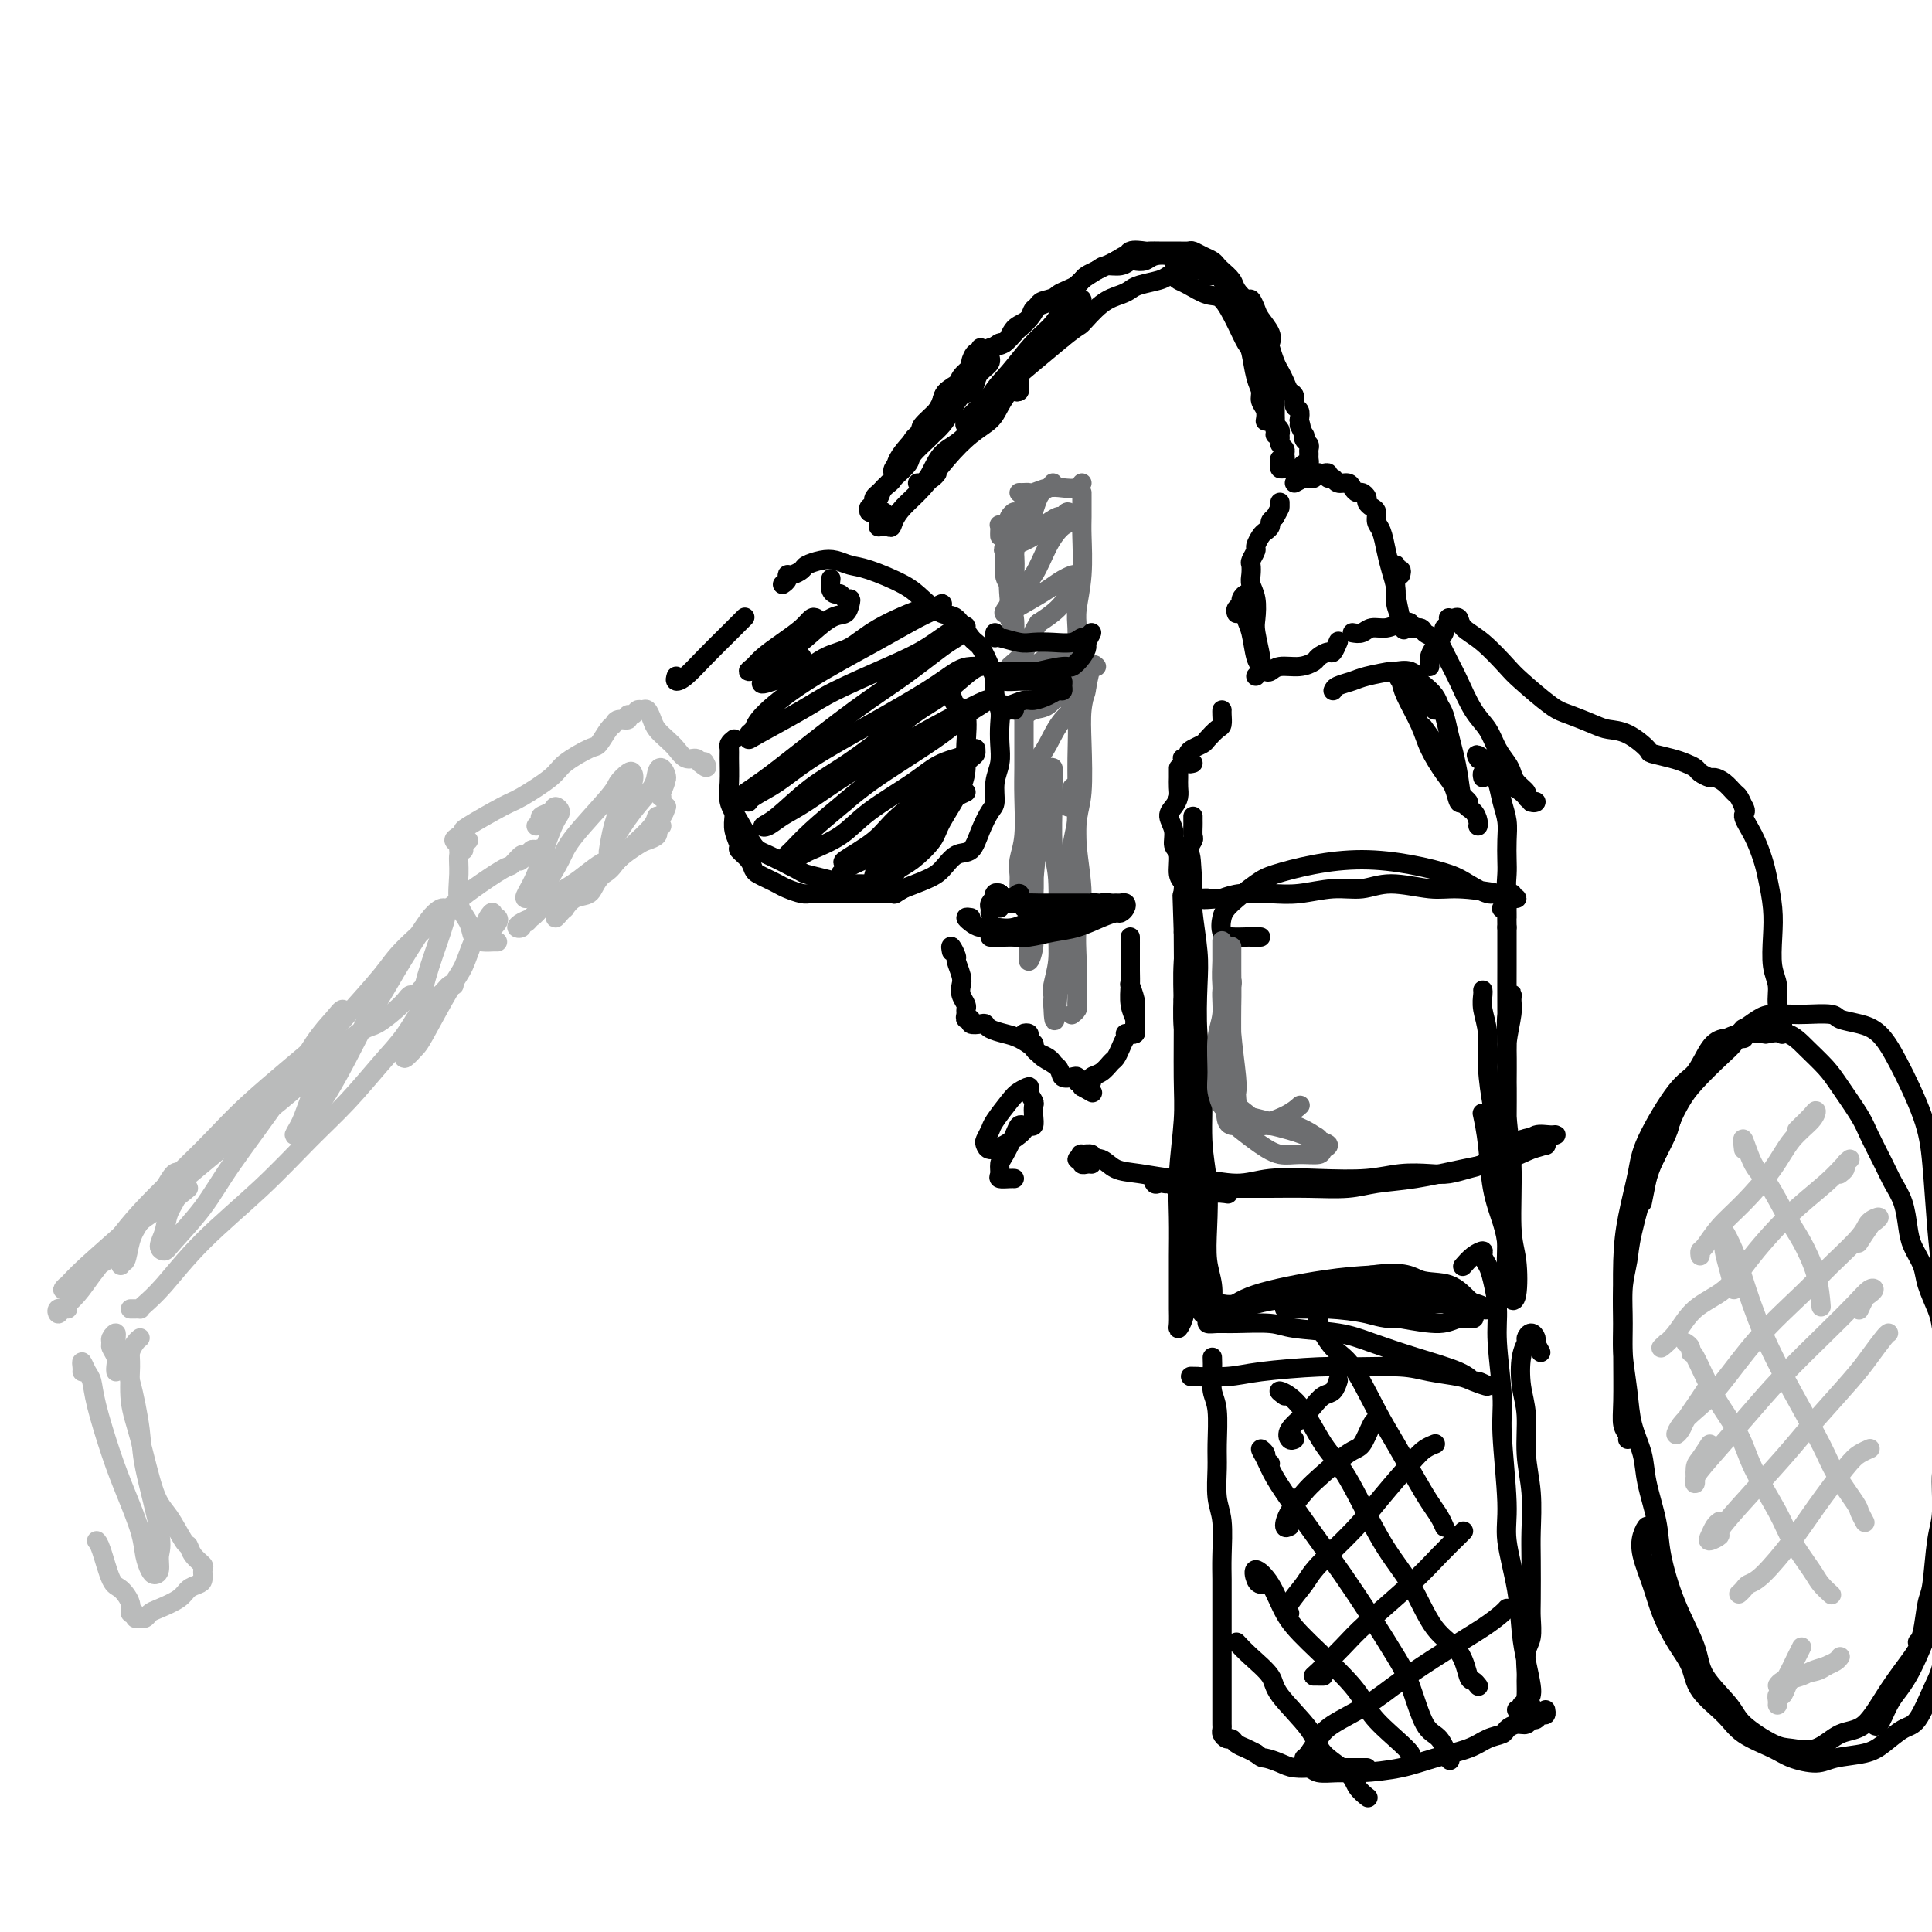 <svg viewBox='0 0 400 400' version='1.1' xmlns='http://www.w3.org/2000/svg' xmlns:xlink='http://www.w3.org/1999/xlink'><g fill='none' stroke='rgb(186,187,187)' stroke-width='4' stroke-linecap='round' stroke-linejoin='round'><path d='M29,277c-0.306,0.242 -0.613,0.484 -1,1c-0.387,0.516 -0.855,1.307 -1,2c-0.145,0.693 0.033,1.288 0,3c-0.033,1.712 -0.275,4.540 0,7c0.275,2.460 1.068,4.553 2,8c0.932,3.447 2.003,8.250 3,11c0.997,2.750 1.921,3.448 3,5c1.079,1.552 2.313,3.959 3,5c0.687,1.041 0.826,0.716 1,1c0.174,0.284 0.384,1.175 1,2c0.616,0.825 1.637,1.582 2,2c0.363,0.418 0.069,0.496 0,1c-0.069,0.504 0.087,1.434 0,2c-0.087,0.566 -0.419,0.767 -1,1c-0.581,0.233 -1.412,0.497 -2,1c-0.588,0.503 -0.932,1.245 -2,2c-1.068,0.755 -2.859,1.522 -4,2c-1.141,0.478 -1.630,0.665 -2,1c-0.370,0.335 -0.620,0.818 -1,1c-0.380,0.182 -0.891,0.064 -1,0c-0.109,-0.064 0.183,-0.074 0,0c-0.183,0.074 -0.840,0.233 -1,0c-0.160,-0.233 0.176,-0.859 0,-1c-0.176,-0.141 -0.863,0.205 -1,0c-0.137,-0.205 0.275,-0.959 0,-2c-0.275,-1.041 -1.237,-2.370 -2,-3c-0.763,-0.630 -1.328,-0.561 -2,-2c-0.672,-1.439 -1.450,-4.388 -2,-6c-0.550,-1.612 -0.871,-1.889 -1,-2c-0.129,-0.111 -0.064,-0.055 0,0'/><path d='M17,284c0.023,-0.259 0.046,-0.518 0,-1c-0.046,-0.482 -0.161,-1.187 0,-1c0.161,0.187 0.598,1.267 1,2c0.402,0.733 0.770,1.118 1,2c0.230,0.882 0.324,2.259 1,5c0.676,2.741 1.936,6.846 3,10c1.064,3.154 1.934,5.357 3,8c1.066,2.643 2.328,5.726 3,8c0.672,2.274 0.754,3.738 1,5c0.246,1.262 0.657,2.321 1,3c0.343,0.679 0.617,0.980 1,1c0.383,0.020 0.875,-0.239 1,-1c0.125,-0.761 -0.116,-2.023 0,-3c0.116,-0.977 0.589,-1.668 0,-5c-0.589,-3.332 -2.239,-9.304 -3,-13c-0.761,-3.696 -0.634,-5.114 -1,-8c-0.366,-2.886 -1.226,-7.240 -2,-10c-0.774,-2.760 -1.461,-3.927 -2,-5c-0.539,-1.073 -0.930,-2.051 -1,-3c-0.070,-0.949 0.181,-1.870 0,-2c-0.181,-0.130 -0.795,0.532 -1,1c-0.205,0.468 -0.002,0.742 0,1c0.002,0.258 -0.195,0.500 0,1c0.195,0.500 0.784,1.258 1,2c0.216,0.742 0.058,1.469 0,2c-0.058,0.531 -0.017,0.866 0,1c0.017,0.134 0.008,0.067 0,0'/><path d='M27,271c0.307,0.003 0.614,0.007 1,0c0.386,-0.007 0.852,-0.023 1,0c0.148,0.023 -0.022,0.086 0,0c0.022,-0.086 0.236,-0.320 1,-1c0.764,-0.680 2.078,-1.806 4,-4c1.922,-2.194 4.453,-5.457 8,-9c3.547,-3.543 8.111,-7.365 12,-11c3.889,-3.635 7.103,-7.082 10,-10c2.897,-2.918 5.476,-5.305 8,-8c2.524,-2.695 4.995,-5.696 7,-8c2.005,-2.304 3.546,-3.910 5,-6c1.454,-2.090 2.820,-4.665 4,-6c1.180,-1.335 2.172,-1.430 3,-2c0.828,-0.570 1.492,-1.615 2,-2c0.508,-0.385 0.859,-0.110 1,0c0.141,0.110 0.070,0.055 0,0'/><path d='M39,246c-1.077,0.907 -2.155,1.814 -4,3c-1.845,1.186 -4.458,2.650 -6,4c-1.542,1.350 -2.013,2.585 -3,4c-0.987,1.415 -2.489,3.010 -4,4c-1.511,0.990 -3.030,1.374 -4,2c-0.970,0.626 -1.391,1.494 -2,2c-0.609,0.506 -1.408,0.651 -2,1c-0.592,0.349 -0.979,0.902 -1,1c-0.021,0.098 0.325,-0.260 1,-1c0.675,-0.740 1.679,-1.862 4,-4c2.321,-2.138 5.958,-5.293 9,-8c3.042,-2.707 5.490,-4.967 9,-8c3.510,-3.033 8.083,-6.838 12,-10c3.917,-3.162 7.178,-5.680 10,-8c2.822,-2.320 5.204,-4.442 8,-7c2.796,-2.558 6.006,-5.551 8,-7c1.994,-1.449 2.772,-1.354 4,-2c1.228,-0.646 2.907,-2.033 4,-3c1.093,-0.967 1.599,-1.513 2,-2c0.401,-0.487 0.695,-0.914 1,-1c0.305,-0.086 0.621,0.169 1,0c0.379,-0.169 0.823,-0.763 1,-1c0.177,-0.237 0.089,-0.119 0,0'/><path d='M14,271c-0.834,-0.127 -1.668,-0.253 -2,0c-0.332,0.253 -0.162,0.886 0,1c0.162,0.114 0.318,-0.290 1,-1c0.682,-0.710 1.892,-1.727 3,-3c1.108,-1.273 2.114,-2.801 3,-4c0.886,-1.199 1.651,-2.068 3,-4c1.349,-1.932 3.281,-4.929 7,-9c3.719,-4.071 9.227,-9.218 13,-13c3.773,-3.782 5.813,-6.198 10,-10c4.187,-3.802 10.522,-8.990 14,-12c3.478,-3.010 4.101,-3.844 6,-6c1.899,-2.156 5.076,-5.636 7,-8c1.924,-2.364 2.594,-3.612 5,-6c2.406,-2.388 6.546,-5.916 9,-8c2.454,-2.084 3.221,-2.725 5,-4c1.779,-1.275 4.571,-3.182 6,-4c1.429,-0.818 1.496,-0.545 2,-1c0.504,-0.455 1.445,-1.638 2,-2c0.555,-0.362 0.722,0.097 1,0c0.278,-0.097 0.666,-0.751 1,-1c0.334,-0.249 0.614,-0.094 1,0c0.386,0.094 0.877,0.128 1,0c0.123,-0.128 -0.121,-0.419 -1,0c-0.879,0.419 -2.394,1.548 -3,2c-0.606,0.452 -0.303,0.226 0,0'/><path d='M25,262c-0.094,-0.519 -0.187,-1.038 0,-1c0.187,0.038 0.655,0.633 1,0c0.345,-0.633 0.568,-2.492 1,-4c0.432,-1.508 1.072,-2.663 2,-4c0.928,-1.337 2.143,-2.854 3,-4c0.857,-1.146 1.356,-1.921 2,-3c0.644,-1.079 1.434,-2.463 2,-3c0.566,-0.537 0.909,-0.226 1,0c0.091,0.226 -0.071,0.368 0,1c0.071,0.632 0.376,1.753 0,3c-0.376,1.247 -1.433,2.619 -2,4c-0.567,1.381 -0.645,2.770 -1,4c-0.355,1.230 -0.989,2.301 -1,3c-0.011,0.699 0.599,1.028 1,1c0.401,-0.028 0.592,-0.411 2,-2c1.408,-1.589 4.033,-4.382 6,-7c1.967,-2.618 3.277,-5.061 6,-9c2.723,-3.939 6.860,-9.374 10,-14c3.140,-4.626 5.284,-8.443 7,-11c1.716,-2.557 3.006,-3.853 4,-5c0.994,-1.147 1.693,-2.144 2,-2c0.307,0.144 0.224,1.431 0,2c-0.224,0.569 -0.588,0.421 -1,1c-0.412,0.579 -0.873,1.884 -2,5c-1.127,3.116 -2.922,8.044 -4,11c-1.078,2.956 -1.439,3.940 -2,5c-0.561,1.060 -1.322,2.196 -1,2c0.322,-0.196 1.725,-1.723 2,-2c0.275,-0.277 -0.580,0.695 0,0c0.580,-0.695 2.594,-3.056 5,-7c2.406,-3.944 5.203,-9.472 8,-15'/><path d='M76,211c3.262,-5.242 4.418,-7.348 6,-10c1.582,-2.652 3.591,-5.850 5,-8c1.409,-2.150 2.216,-3.252 3,-4c0.784,-0.748 1.543,-1.142 2,-1c0.457,0.142 0.613,0.818 0,3c-0.613,2.182 -1.994,5.868 -3,9c-1.006,3.132 -1.636,5.708 -2,8c-0.364,2.292 -0.462,4.299 -1,6c-0.538,1.701 -1.515,3.095 -2,4c-0.485,0.905 -0.478,1.321 0,1c0.478,-0.321 1.426,-1.381 2,-2c0.574,-0.619 0.774,-0.799 2,-3c1.226,-2.201 3.480,-6.424 5,-9c1.520,-2.576 2.307,-3.506 3,-5c0.693,-1.494 1.293,-3.553 2,-5c0.707,-1.447 1.522,-2.281 2,-3c0.478,-0.719 0.619,-1.324 1,-2c0.381,-0.676 1.002,-1.425 1,-1c-0.002,0.425 -0.628,2.023 -1,3c-0.372,0.977 -0.492,1.334 0,1c0.492,-0.334 1.594,-1.359 2,-2c0.406,-0.641 0.116,-0.897 0,-1c-0.116,-0.103 -0.058,-0.051 0,0'/><path d='M97,174c-0.305,0.276 -0.611,0.552 -1,1c-0.389,0.448 -0.862,1.069 -1,2c-0.138,0.931 0.060,2.173 0,4c-0.060,1.827 -0.377,4.241 0,6c0.377,1.759 1.450,2.864 2,4c0.550,1.136 0.578,2.304 1,3c0.422,0.696 1.237,0.918 2,1c0.763,0.082 1.475,0.022 2,0c0.525,-0.022 0.864,-0.006 1,0c0.136,0.006 0.068,0.003 0,0'/><path d='M96,176c-0.459,0.089 -0.917,0.178 -1,0c-0.083,-0.178 0.210,-0.622 0,-1c-0.210,-0.378 -0.922,-0.690 -1,-1c-0.078,-0.310 0.479,-0.619 1,-1c0.521,-0.381 1.008,-0.833 1,-1c-0.008,-0.167 -0.511,-0.049 1,-1c1.511,-0.951 5.035,-2.970 7,-4c1.965,-1.030 2.371,-1.072 4,-2c1.629,-0.928 4.482,-2.743 6,-4c1.518,-1.257 1.702,-1.958 3,-3c1.298,-1.042 3.708,-2.427 5,-3c1.292,-0.573 1.464,-0.335 2,-1c0.536,-0.665 1.435,-2.235 2,-3c0.565,-0.765 0.795,-0.726 1,-1c0.205,-0.274 0.383,-0.862 1,-1c0.617,-0.138 1.671,0.174 2,0c0.329,-0.174 -0.067,-0.833 0,-1c0.067,-0.167 0.595,0.157 1,0c0.405,-0.157 0.685,-0.796 1,-1c0.315,-0.204 0.665,0.028 1,0c0.335,-0.028 0.656,-0.318 1,0c0.344,0.318 0.711,1.242 1,2c0.289,0.758 0.501,1.351 1,2c0.499,0.649 1.286,1.353 2,2c0.714,0.647 1.356,1.235 2,2c0.644,0.765 1.289,1.706 2,2c0.711,0.294 1.489,-0.059 2,0c0.511,0.059 0.756,0.529 1,1'/><path d='M145,158c1.933,1.711 1.267,0.489 1,0c-0.267,-0.489 -0.133,-0.244 0,0'/><path d='M127,177c-0.299,0.388 -0.597,0.775 -1,1c-0.403,0.225 -0.909,0.286 -2,1c-1.091,0.714 -2.767,2.079 -4,3c-1.233,0.921 -2.023,1.398 -3,2c-0.977,0.602 -2.141,1.328 -3,2c-0.859,0.672 -1.412,1.292 -2,2c-0.588,0.708 -1.212,1.506 -2,2c-0.788,0.494 -1.739,0.683 -2,1c-0.261,0.317 0.168,0.760 0,1c-0.168,0.240 -0.934,0.277 -1,0c-0.066,-0.277 0.567,-0.868 1,-1c0.433,-0.132 0.666,0.194 1,0c0.334,-0.194 0.768,-0.910 2,-2c1.232,-1.090 3.260,-2.554 6,-4c2.740,-1.446 6.192,-2.873 8,-4c1.808,-1.127 1.973,-1.952 3,-3c1.027,-1.048 2.916,-2.318 4,-3c1.084,-0.682 1.361,-0.775 2,-1c0.639,-0.225 1.639,-0.582 2,-1c0.361,-0.418 0.083,-0.896 0,-1c-0.083,-0.104 0.029,0.168 0,0c-0.029,-0.168 -0.200,-0.776 0,-1c0.200,-0.224 0.771,-0.064 1,0c0.229,0.064 0.114,0.032 0,0'/><path d='M138,167c-0.312,0.878 -0.623,1.756 -1,2c-0.377,0.244 -0.819,-0.147 -1,0c-0.181,0.147 -0.102,0.831 -1,2c-0.898,1.169 -2.772,2.823 -4,4c-1.228,1.177 -1.811,1.878 -3,3c-1.189,1.122 -2.983,2.664 -4,4c-1.017,1.336 -1.256,2.465 -2,3c-0.744,0.535 -1.994,0.475 -3,1c-1.006,0.525 -1.768,1.636 -2,2c-0.232,0.364 0.068,-0.018 0,0c-0.068,0.018 -0.503,0.438 -1,1c-0.497,0.562 -1.057,1.267 -1,1c0.057,-0.267 0.731,-1.505 1,-2c0.269,-0.495 0.135,-0.248 0,0'/><path d='M111,171c0.478,-0.330 0.955,-0.660 1,-1c0.045,-0.340 -0.344,-0.690 0,-1c0.344,-0.310 1.421,-0.581 2,-1c0.579,-0.419 0.661,-0.987 1,-1c0.339,-0.013 0.935,0.528 1,1c0.065,0.472 -0.401,0.873 -1,2c-0.599,1.127 -1.331,2.979 -2,5c-0.669,2.021 -1.274,4.213 -2,6c-0.726,1.787 -1.572,3.171 -2,4c-0.428,0.829 -0.440,1.104 0,1c0.440,-0.104 1.330,-0.588 2,-1c0.670,-0.412 1.120,-0.753 2,-2c0.880,-1.247 2.190,-3.399 3,-5c0.810,-1.601 1.120,-2.651 3,-5c1.880,-2.349 5.328,-5.998 7,-8c1.672,-2.002 1.567,-2.357 2,-3c0.433,-0.643 1.406,-1.574 2,-2c0.594,-0.426 0.811,-0.348 1,0c0.189,0.348 0.352,0.965 0,2c-0.352,1.035 -1.219,2.488 -2,4c-0.781,1.512 -1.476,3.082 -2,5c-0.524,1.918 -0.875,4.184 -1,5c-0.125,0.816 -0.023,0.182 0,0c0.023,-0.182 -0.033,0.089 0,0c0.033,-0.089 0.155,-0.537 1,-2c0.845,-1.463 2.413,-3.940 4,-6c1.587,-2.060 3.193,-3.701 4,-5c0.807,-1.299 0.814,-2.255 1,-3c0.186,-0.745 0.550,-1.277 1,-1c0.450,0.277 0.986,1.365 1,2c0.014,0.635 -0.493,0.818 -1,1'/><path d='M137,162c1.702,-1.774 0.458,0.792 0,2c-0.458,1.208 -0.131,1.060 0,1c0.131,-0.060 0.065,-0.030 0,0'/></g>
<g fill='none' stroke='rgb(0,0,0)' stroke-width='4' stroke-linecap='round' stroke-linejoin='round'><path d='M140,140c-0.139,0.449 -0.278,0.897 0,1c0.278,0.103 0.975,-0.141 2,-1c1.025,-0.859 2.380,-2.335 4,-4c1.620,-1.665 3.506,-3.518 5,-5c1.494,-1.482 2.594,-2.591 3,-3c0.406,-0.409 0.116,-0.117 0,0c-0.116,0.117 -0.058,0.058 0,0'/><path d='M162,121c0.438,-0.303 0.875,-0.606 1,-1c0.125,-0.394 -0.063,-0.880 0,-1c0.063,-0.120 0.376,0.125 1,0c0.624,-0.125 1.560,-0.618 2,-1c0.440,-0.382 0.386,-0.651 1,-1c0.614,-0.349 1.897,-0.778 3,-1c1.103,-0.222 2.027,-0.237 3,0c0.973,0.237 1.997,0.726 3,1c1.003,0.274 1.987,0.332 4,1c2.013,0.668 5.057,1.944 7,3c1.943,1.056 2.785,1.891 4,3c1.215,1.109 2.801,2.492 4,3c1.199,0.508 2.010,0.141 3,1c0.990,0.859 2.159,2.943 3,4c0.841,1.057 1.353,1.087 2,2c0.647,0.913 1.427,2.708 2,4c0.573,1.292 0.938,2.081 1,3c0.062,0.919 -0.178,1.967 0,3c0.178,1.033 0.776,2.050 1,3c0.224,0.950 0.075,1.834 0,3c-0.075,1.166 -0.075,2.615 0,4c0.075,1.385 0.224,2.708 0,4c-0.224,1.292 -0.822,2.553 -1,4c-0.178,1.447 0.063,3.079 0,4c-0.063,0.921 -0.429,1.132 -1,2c-0.571,0.868 -1.348,2.392 -2,4c-0.652,1.608 -1.180,3.298 -2,4c-0.820,0.702 -1.931,0.415 -3,1c-1.069,0.585 -2.095,2.042 -3,3c-0.905,0.958 -1.687,1.417 -3,2c-1.313,0.583 -3.156,1.292 -5,2'/><path d='M187,184c-2.434,1.464 -1.520,1.124 -2,1c-0.480,-0.124 -2.354,-0.033 -4,0c-1.646,0.033 -3.064,0.009 -4,0c-0.936,-0.009 -1.390,-0.002 -2,0c-0.610,0.002 -1.374,-0.003 -2,0c-0.626,0.003 -1.112,0.012 -2,0c-0.888,-0.012 -2.177,-0.045 -3,0c-0.823,0.045 -1.180,0.166 -2,0c-0.820,-0.166 -2.104,-0.621 -3,-1c-0.896,-0.379 -1.405,-0.681 -2,-1c-0.595,-0.319 -1.278,-0.653 -2,-1c-0.722,-0.347 -1.485,-0.707 -2,-1c-0.515,-0.293 -0.783,-0.518 -1,-1c-0.217,-0.482 -0.384,-1.221 -1,-2c-0.616,-0.779 -1.682,-1.600 -2,-2c-0.318,-0.400 0.111,-0.381 0,-1c-0.111,-0.619 -0.762,-1.877 -1,-3c-0.238,-1.123 -0.064,-2.110 0,-3c0.064,-0.890 0.018,-1.683 0,-2c-0.018,-0.317 -0.009,-0.159 0,0'/><path d='M152,153c-0.423,0.337 -0.847,0.673 -1,1c-0.153,0.327 -0.036,0.644 0,1c0.036,0.356 -0.009,0.750 0,2c0.009,1.250 0.071,3.355 0,5c-0.071,1.645 -0.274,2.829 0,4c0.274,1.171 1.027,2.327 2,4c0.973,1.673 2.167,3.863 3,5c0.833,1.137 1.306,1.223 3,2c1.694,0.777 4.608,2.247 6,3c1.392,0.753 1.262,0.791 2,1c0.738,0.209 2.345,0.591 4,1c1.655,0.409 3.356,0.846 4,1c0.644,0.154 0.229,0.023 1,0c0.771,-0.023 2.729,0.060 4,0c1.271,-0.060 1.856,-0.264 3,-1c1.144,-0.736 2.846,-2.006 4,-3c1.154,-0.994 1.758,-1.713 2,-2c0.242,-0.287 0.121,-0.144 0,0'/><path d='M196,143c0.370,0.215 0.740,0.430 1,1c0.260,0.570 0.409,1.496 1,2c0.591,0.504 1.623,0.585 2,2c0.377,1.415 0.101,4.162 0,6c-0.101,1.838 -0.025,2.765 0,4c0.025,1.235 -0.000,2.779 -1,5c-1.000,2.221 -2.974,5.121 -4,7c-1.026,1.879 -1.105,2.737 -2,4c-0.895,1.263 -2.607,2.930 -4,4c-1.393,1.070 -2.468,1.541 -3,2c-0.532,0.459 -0.521,0.906 -1,1c-0.479,0.094 -1.447,-0.164 -2,0c-0.553,0.164 -0.691,0.749 -1,1c-0.309,0.251 -0.789,0.169 -1,0c-0.211,-0.169 -0.153,-0.423 0,-1c0.153,-0.577 0.402,-1.475 1,-2c0.598,-0.525 1.547,-0.677 2,-1c0.453,-0.323 0.410,-0.819 2,-2c1.590,-1.181 4.813,-3.049 6,-4c1.187,-0.951 0.339,-0.986 0,-1c-0.339,-0.014 -0.170,-0.007 0,0'/><path d='M200,164c-0.684,0.319 -1.368,0.638 -2,1c-0.632,0.362 -1.213,0.769 -3,2c-1.787,1.231 -4.782,3.288 -7,5c-2.218,1.712 -3.661,3.078 -5,4c-1.339,0.922 -2.574,1.399 -4,2c-1.426,0.601 -3.042,1.327 -4,2c-0.958,0.673 -1.257,1.295 -1,1c0.257,-0.295 1.072,-1.506 1,-2c-0.072,-0.494 -1.029,-0.271 0,-1c1.029,-0.729 4.044,-2.409 6,-4c1.956,-1.591 2.854,-3.094 5,-5c2.146,-1.906 5.541,-4.214 8,-6c2.459,-1.786 3.981,-3.051 5,-4c1.019,-0.949 1.537,-1.584 2,-2c0.463,-0.416 0.873,-0.613 1,-1c0.127,-0.387 -0.030,-0.965 0,-1c0.030,-0.035 0.247,0.472 -1,1c-1.247,0.528 -3.960,1.077 -6,2c-2.040,0.923 -3.409,2.222 -6,4c-2.591,1.778 -6.404,4.036 -9,6c-2.596,1.964 -3.974,3.633 -6,5c-2.026,1.367 -4.699,2.432 -6,3c-1.301,0.568 -1.229,0.639 -2,1c-0.771,0.361 -2.386,1.011 -3,1c-0.614,-0.011 -0.226,-0.683 0,-1c0.226,-0.317 0.292,-0.278 1,-1c0.708,-0.722 2.060,-2.206 4,-4c1.940,-1.794 4.470,-3.897 7,-6'/><path d='M175,166c3.873,-3.363 7.555,-5.769 11,-8c3.445,-2.231 6.653,-4.287 9,-6c2.347,-1.713 3.831,-3.085 5,-4c1.169,-0.915 2.022,-1.374 3,-2c0.978,-0.626 2.082,-1.419 1,-1c-1.082,0.419 -4.351,2.051 -8,4c-3.649,1.949 -7.677,4.214 -11,6c-3.323,1.786 -5.939,3.092 -9,5c-3.061,1.908 -6.566,4.418 -9,6c-2.434,1.582 -3.799,2.237 -5,3c-1.201,0.763 -2.240,1.634 -3,2c-0.760,0.366 -1.242,0.228 -1,0c0.242,-0.228 1.209,-0.547 3,-2c1.791,-1.453 4.405,-4.039 7,-6c2.595,-1.961 5.170,-3.296 9,-6c3.830,-2.704 8.916,-6.777 12,-9c3.084,-2.223 4.167,-2.594 6,-4c1.833,-1.406 4.415,-3.845 6,-5c1.585,-1.155 2.173,-1.025 2,-1c-0.173,0.025 -1.108,-0.056 -2,0c-0.892,0.056 -1.742,0.248 -3,1c-1.258,0.752 -2.925,2.064 -6,4c-3.075,1.936 -7.557,4.496 -12,7c-4.443,2.504 -8.848,4.953 -12,7c-3.152,2.047 -5.051,3.693 -7,5c-1.949,1.307 -3.948,2.275 -5,3c-1.052,0.725 -1.158,1.207 -1,1c0.158,-0.207 0.579,-1.104 1,-2'/><path d='M156,164c-7.271,3.867 -2.947,1.033 0,-1c2.947,-2.033 4.518,-3.265 8,-6c3.482,-2.735 8.875,-6.974 13,-10c4.125,-3.026 6.983,-4.838 10,-7c3.017,-2.162 6.192,-4.672 8,-6c1.808,-1.328 2.247,-1.473 3,-2c0.753,-0.527 1.819,-1.435 2,-2c0.181,-0.565 -0.522,-0.786 -2,0c-1.478,0.786 -3.731,2.578 -6,4c-2.269,1.422 -4.555,2.473 -8,4c-3.445,1.527 -8.048,3.530 -11,5c-2.952,1.470 -4.252,2.406 -7,4c-2.748,1.594 -6.945,3.847 -9,5c-2.055,1.153 -1.968,1.207 -2,1c-0.032,-0.207 -0.182,-0.676 0,-1c0.182,-0.324 0.695,-0.503 1,-1c0.305,-0.497 0.403,-1.313 2,-3c1.597,-1.687 4.693,-4.247 9,-7c4.307,-2.753 9.826,-5.700 14,-8c4.174,-2.300 7.003,-3.954 9,-5c1.997,-1.046 3.161,-1.484 4,-2c0.839,-0.516 1.352,-1.109 1,-1c-0.352,0.109 -1.569,0.920 -2,1c-0.431,0.080 -0.074,-0.571 -2,0c-1.926,0.571 -6.133,2.362 -9,4c-2.867,1.638 -4.392,3.121 -6,4c-1.608,0.879 -3.297,1.153 -5,2c-1.703,0.847 -3.420,2.266 -5,3c-1.580,0.734 -3.023,0.781 -4,1c-0.977,0.219 -1.489,0.609 -2,1'/><path d='M160,141c-5.050,1.839 -0.674,-1.062 1,-2c1.674,-0.938 0.644,0.089 1,0c0.356,-0.089 2.096,-1.293 3,-2c0.904,-0.707 0.973,-0.916 1,-1c0.027,-0.084 0.014,-0.042 0,0'/><path d='M169,128c-0.288,-0.156 -0.577,-0.312 -1,0c-0.423,0.312 -0.981,1.093 -2,2c-1.019,0.907 -2.501,1.941 -4,3c-1.499,1.059 -3.016,2.145 -4,3c-0.984,0.855 -1.433,1.479 -2,2c-0.567,0.521 -1.250,0.938 -1,1c0.250,0.062 1.433,-0.230 3,-1c1.567,-0.770 3.520,-2.017 5,-3c1.480,-0.983 2.488,-1.704 4,-3c1.512,-1.296 3.526,-3.169 5,-4c1.474,-0.831 2.406,-0.619 3,-1c0.594,-0.381 0.850,-1.356 1,-2c0.150,-0.644 0.194,-0.959 0,-1c-0.194,-0.041 -0.626,0.192 -1,0c-0.374,-0.192 -0.689,-0.808 -1,-1c-0.311,-0.192 -0.620,0.041 -1,0c-0.380,-0.041 -0.833,-0.357 -1,-1c-0.167,-0.643 -0.048,-1.612 0,-2c0.048,-0.388 0.024,-0.194 0,0'/><path d='M180,106c0.323,-0.782 0.647,-1.565 1,-2c0.353,-0.435 0.736,-0.523 1,-1c0.264,-0.477 0.408,-1.344 1,-2c0.592,-0.656 1.633,-1.100 2,-2c0.367,-0.900 0.059,-2.257 1,-4c0.941,-1.743 3.130,-3.871 4,-5c0.870,-1.129 0.422,-1.257 1,-2c0.578,-0.743 2.181,-2.100 3,-3c0.819,-0.900 0.854,-1.345 1,-2c0.146,-0.655 0.402,-1.522 1,-2c0.598,-0.478 1.536,-0.567 2,-1c0.464,-0.433 0.454,-1.211 1,-2c0.546,-0.789 1.649,-1.588 2,-2c0.351,-0.412 -0.050,-0.436 0,-1c0.050,-0.564 0.549,-1.667 1,-2c0.451,-0.333 0.852,0.103 1,0c0.148,-0.103 0.042,-0.744 0,-1c-0.042,-0.256 -0.021,-0.128 0,0'/><path d='M185,99c1.241,-1.127 2.482,-2.255 3,-3c0.518,-0.745 0.313,-1.108 1,-2c0.687,-0.892 2.267,-2.313 3,-3c0.733,-0.687 0.620,-0.642 1,-1c0.380,-0.358 1.254,-1.121 2,-2c0.746,-0.879 1.364,-1.873 2,-3c0.636,-1.127 1.289,-2.385 2,-3c0.711,-0.615 1.481,-0.587 2,-1c0.519,-0.413 0.787,-1.267 1,-2c0.213,-0.733 0.371,-1.343 1,-2c0.629,-0.657 1.731,-1.360 2,-2c0.269,-0.640 -0.294,-1.217 0,-2c0.294,-0.783 1.445,-1.771 2,-2c0.555,-0.229 0.515,0.300 1,0c0.485,-0.300 1.495,-1.428 2,-2c0.505,-0.572 0.507,-0.587 1,-1c0.493,-0.413 1.479,-1.224 2,-2c0.521,-0.776 0.576,-1.517 1,-2c0.424,-0.483 1.216,-0.707 2,-1c0.784,-0.293 1.558,-0.656 2,-1c0.442,-0.344 0.551,-0.670 1,-1c0.449,-0.330 1.236,-0.666 2,-1c0.764,-0.334 1.503,-0.667 2,-1c0.497,-0.333 0.752,-0.667 1,-1c0.248,-0.333 0.489,-0.667 1,-1c0.511,-0.333 1.291,-0.667 2,-1c0.709,-0.333 1.345,-0.667 2,-1c0.655,-0.333 1.327,-0.667 2,-1'/><path d='M231,54c4.439,-2.796 3.536,-1.285 3,-1c-0.536,0.285 -0.706,-0.656 0,-1c0.706,-0.344 2.287,-0.092 3,0c0.713,0.092 0.557,0.025 1,0c0.443,-0.025 1.485,-0.006 2,0c0.515,0.006 0.504,0.001 1,0c0.496,-0.001 1.498,0.003 2,0c0.502,-0.003 0.505,-0.012 1,0c0.495,0.012 1.481,0.045 2,0c0.519,-0.045 0.572,-0.168 1,0c0.428,0.168 1.232,0.625 2,1c0.768,0.375 1.500,0.666 2,1c0.500,0.334 0.768,0.710 1,1c0.232,0.290 0.429,0.493 1,1c0.571,0.507 1.515,1.319 2,2c0.485,0.681 0.510,1.231 1,2c0.490,0.769 1.445,1.756 2,2c0.555,0.244 0.709,-0.257 1,0c0.291,0.257 0.718,1.271 1,2c0.282,0.729 0.418,1.172 1,2c0.582,0.828 1.609,2.042 2,3c0.391,0.958 0.146,1.660 0,2c-0.146,0.340 -0.194,0.319 0,1c0.194,0.681 0.630,2.065 1,3c0.370,0.935 0.672,1.420 1,2c0.328,0.580 0.680,1.254 1,2c0.320,0.746 0.608,1.565 1,2c0.392,0.435 0.889,0.488 1,1c0.111,0.512 -0.162,1.484 0,2c0.162,0.516 0.761,0.576 1,1c0.239,0.424 0.120,1.212 0,2'/><path d='M269,87c0.869,2.886 0.040,1.102 0,1c-0.040,-0.102 0.707,1.478 1,2c0.293,0.522 0.131,-0.015 0,0c-0.131,0.015 -0.231,0.581 0,1c0.231,0.419 0.795,0.691 1,1c0.205,0.309 0.052,0.656 0,1c-0.052,0.344 -0.003,0.684 0,1c0.003,0.316 -0.041,0.606 0,1c0.041,0.394 0.166,0.890 0,1c-0.166,0.110 -0.621,-0.167 -1,0c-0.379,0.167 -0.680,0.777 -1,1c-0.320,0.223 -0.660,0.057 -1,0c-0.340,-0.057 -0.681,-0.005 -1,0c-0.319,0.005 -0.618,-0.036 -1,0c-0.382,0.036 -0.849,0.150 -1,0c-0.151,-0.150 0.013,-0.565 0,-1c-0.013,-0.435 -0.203,-0.890 0,-1c0.203,-0.110 0.801,0.125 1,0c0.199,-0.125 0.001,-0.611 0,-1c-0.001,-0.389 0.197,-0.682 0,-1c-0.197,-0.318 -0.788,-0.663 -1,-1c-0.212,-0.337 -0.047,-0.668 0,-1c0.047,-0.332 -0.026,-0.666 0,-1c0.026,-0.334 0.150,-0.667 0,-1c-0.150,-0.333 -0.575,-0.667 -1,-1'/><path d='M264,88c-0.154,-1.566 -0.040,-0.983 0,-1c0.040,-0.017 0.007,-0.636 0,-1c-0.007,-0.364 0.012,-0.474 0,-1c-0.012,-0.526 -0.056,-1.468 0,-2c0.056,-0.532 0.211,-0.654 0,-1c-0.211,-0.346 -0.789,-0.918 -1,-1c-0.211,-0.082 -0.057,0.325 0,0c0.057,-0.325 0.016,-1.381 0,-2c-0.016,-0.619 -0.007,-0.799 0,-1c0.007,-0.201 0.012,-0.421 0,-1c-0.012,-0.579 -0.042,-1.517 0,-2c0.042,-0.483 0.156,-0.511 0,-1c-0.156,-0.489 -0.582,-1.439 -1,-2c-0.418,-0.561 -0.829,-0.732 -1,-1c-0.171,-0.268 -0.101,-0.634 0,-1c0.101,-0.366 0.233,-0.731 0,-1c-0.233,-0.269 -0.832,-0.440 -1,-1c-0.168,-0.560 0.096,-1.509 0,-2c-0.096,-0.491 -0.551,-0.526 -1,-1c-0.449,-0.474 -0.893,-1.388 -1,-2c-0.107,-0.612 0.121,-0.924 0,-1c-0.121,-0.076 -0.592,0.082 -1,0c-0.408,-0.082 -0.753,-0.404 -1,-1c-0.247,-0.596 -0.395,-1.465 -1,-2c-0.605,-0.535 -1.667,-0.736 -2,-1c-0.333,-0.264 0.062,-0.592 0,-1c-0.062,-0.408 -0.580,-0.897 -1,-1c-0.420,-0.103 -0.741,0.178 -1,0c-0.259,-0.178 -0.454,-0.817 -1,-1c-0.546,-0.183 -1.442,0.091 -2,0c-0.558,-0.091 -0.779,-0.545 -1,-1'/><path d='M247,54c-2.418,-1.852 -1.964,-0.483 -2,0c-0.036,0.483 -0.561,0.081 -1,0c-0.439,-0.081 -0.790,0.161 -1,0c-0.210,-0.161 -0.279,-0.724 -1,-1c-0.721,-0.276 -2.093,-0.266 -3,0c-0.907,0.266 -1.349,0.789 -2,1c-0.651,0.211 -1.510,0.111 -2,0c-0.490,-0.111 -0.610,-0.234 -1,0c-0.390,0.234 -1.049,0.826 -2,1c-0.951,0.174 -2.193,-0.070 -3,0c-0.807,0.070 -1.178,0.453 -2,1c-0.822,0.547 -2.093,1.258 -3,2c-0.907,0.742 -1.449,1.515 -2,2c-0.551,0.485 -1.110,0.681 -2,1c-0.890,0.319 -2.110,0.762 -3,1c-0.890,0.238 -1.451,0.273 -2,1c-0.549,0.727 -1.088,2.147 -2,3c-0.912,0.853 -2.197,1.138 -3,2c-0.803,0.862 -1.124,2.300 -2,3c-0.876,0.700 -2.308,0.663 -3,1c-0.692,0.337 -0.644,1.049 -1,2c-0.356,0.951 -1.117,2.141 -2,3c-0.883,0.859 -1.889,1.388 -3,2c-1.111,0.612 -2.329,1.305 -3,2c-0.671,0.695 -0.796,1.390 -1,2c-0.204,0.610 -0.489,1.136 -1,2c-0.511,0.864 -1.250,2.066 -2,3c-0.750,0.934 -1.510,1.601 -2,2c-0.490,0.399 -0.709,0.531 -1,1c-0.291,0.469 -0.655,1.277 -1,2c-0.345,0.723 -0.673,1.362 -1,2'/><path d='M187,95c-1.559,2.345 -0.958,1.207 -1,1c-0.042,-0.207 -0.728,0.518 -1,1c-0.272,0.482 -0.128,0.721 0,1c0.128,0.279 0.242,0.600 0,1c-0.242,0.400 -0.839,0.881 -1,1c-0.161,0.119 0.114,-0.123 0,0c-0.114,0.123 -0.618,0.611 -1,1c-0.382,0.389 -0.642,0.677 -1,1c-0.358,0.323 -0.815,0.679 -1,1c-0.185,0.321 -0.099,0.608 0,1c0.099,0.392 0.211,0.890 0,1c-0.211,0.110 -0.747,-0.167 -1,0c-0.253,0.167 -0.224,0.780 0,1c0.224,0.220 0.645,0.048 1,0c0.355,-0.048 0.646,0.029 1,0c0.354,-0.029 0.773,-0.166 1,0c0.227,0.166 0.262,0.633 0,1c-0.262,0.367 -0.823,0.635 -1,1c-0.177,0.365 0.029,0.829 0,1c-0.029,0.171 -0.294,0.049 0,0c0.294,-0.049 1.147,-0.024 2,0'/><path d='M184,109c0.617,0.530 0.660,-0.144 1,-1c0.340,-0.856 0.976,-1.895 2,-3c1.024,-1.105 2.434,-2.276 4,-4c1.566,-1.724 3.288,-4.000 5,-6c1.712,-2.000 3.414,-3.723 5,-5c1.586,-1.277 3.056,-2.107 4,-3c0.944,-0.893 1.363,-1.850 2,-3c0.637,-1.150 1.491,-2.494 2,-3c0.509,-0.506 0.672,-0.174 1,0c0.328,0.174 0.820,0.191 1,0c0.180,-0.191 0.049,-0.590 0,-1c-0.049,-0.410 -0.014,-0.831 0,-1c0.014,-0.169 0.007,-0.084 0,0'/><path d='M194,98c-0.238,0.308 -0.477,0.616 -1,1c-0.523,0.384 -1.331,0.845 -2,1c-0.669,0.155 -1.201,0.005 -1,0c0.201,-0.005 1.133,0.136 2,-1c0.867,-1.136 1.670,-3.550 3,-5c1.330,-1.450 3.188,-1.937 5,-4c1.812,-2.063 3.577,-5.701 5,-8c1.423,-2.299 2.505,-3.257 4,-5c1.495,-1.743 3.405,-4.271 5,-6c1.595,-1.729 2.877,-2.660 4,-4c1.123,-1.340 2.087,-3.088 3,-4c0.913,-0.912 1.774,-0.989 2,-1c0.226,-0.011 -0.184,0.044 0,0c0.184,-0.044 0.961,-0.186 1,0c0.039,0.186 -0.660,0.702 -1,1c-0.340,0.298 -0.320,0.380 -1,1c-0.680,0.620 -2.058,1.780 -3,3c-0.942,1.220 -1.446,2.502 -3,4c-1.554,1.498 -4.157,3.213 -6,5c-1.843,1.787 -2.926,3.647 -4,5c-1.074,1.353 -2.138,2.199 -3,3c-0.862,0.801 -1.521,1.557 -2,2c-0.479,0.443 -0.778,0.571 -1,1c-0.222,0.429 -0.367,1.158 0,1c0.367,-0.158 1.248,-1.203 2,-2c0.752,-0.797 1.377,-1.348 2,-2c0.623,-0.652 1.245,-1.406 3,-3c1.755,-1.594 4.644,-4.027 7,-6c2.356,-1.973 4.178,-3.487 6,-5'/><path d='M220,70c3.660,-2.941 3.310,-2.294 4,-3c0.690,-0.706 2.419,-2.767 4,-4c1.581,-1.233 3.014,-1.640 4,-2c0.986,-0.360 1.525,-0.675 2,-1c0.475,-0.325 0.887,-0.662 2,-1c1.113,-0.338 2.926,-0.679 4,-1c1.074,-0.321 1.409,-0.623 2,-1c0.591,-0.377 1.439,-0.829 2,-1c0.561,-0.171 0.833,-0.060 1,0c0.167,0.060 0.227,0.069 1,0c0.773,-0.069 2.259,-0.214 3,0c0.741,0.214 0.738,0.788 1,1c0.262,0.212 0.789,0.060 1,0c0.211,-0.060 0.105,-0.030 0,0'/><path d='M243,57c0.299,0.371 0.597,0.741 1,1c0.403,0.259 0.910,0.405 2,1c1.090,0.595 2.764,1.637 4,2c1.236,0.363 2.032,0.047 3,1c0.968,0.953 2.106,3.175 3,5c0.894,1.825 1.545,3.251 2,4c0.455,0.749 0.714,0.819 1,2c0.286,1.181 0.598,3.473 1,5c0.402,1.527 0.892,2.290 1,3c0.108,0.710 -0.167,1.365 0,2c0.167,0.635 0.776,1.248 1,2c0.224,0.752 0.064,1.643 0,2c-0.064,0.357 -0.032,0.178 0,0'/><path d='M261,71c-0.121,0.343 -0.242,0.686 0,1c0.242,0.314 0.849,0.599 1,1c0.151,0.401 -0.152,0.916 0,2c0.152,1.084 0.759,2.735 1,4c0.241,1.265 0.117,2.143 0,3c-0.117,0.857 -0.227,1.694 0,3c0.227,1.306 0.792,3.082 1,4c0.208,0.918 0.059,0.976 0,1c-0.059,0.024 -0.030,0.012 0,0'/></g>
<g fill='none' stroke='rgb(109,110,112)' stroke-width='4' stroke-linecap='round' stroke-linejoin='round'><path d='M207,111c-0.009,-0.330 -0.018,-0.659 0,-1c0.018,-0.341 0.061,-0.692 0,-1c-0.061,-0.308 -0.228,-0.572 0,0c0.228,0.572 0.849,1.979 1,4c0.151,2.021 -0.170,4.657 0,6c0.170,1.343 0.831,1.395 1,3c0.169,1.605 -0.154,4.764 0,6c0.154,1.236 0.786,0.549 1,1c0.214,0.451 0.008,2.039 0,2c-0.008,-0.039 0.180,-1.705 0,-3c-0.180,-1.295 -0.728,-2.221 -1,-4c-0.272,-1.779 -0.269,-4.413 0,-6c0.269,-1.587 0.803,-2.126 1,-3c0.197,-0.874 0.058,-2.083 0,-3c-0.058,-0.917 -0.033,-1.544 0,-2c0.033,-0.456 0.075,-0.743 0,-1c-0.075,-0.257 -0.268,-0.486 0,-1c0.268,-0.514 0.996,-1.313 1,-1c0.004,0.313 -0.717,1.739 -1,3c-0.283,1.261 -0.127,2.359 0,4c0.127,1.641 0.227,3.826 0,5c-0.227,1.174 -0.779,1.335 -1,2c-0.221,0.665 -0.110,1.832 0,3'/><path d='M209,124c-0.155,2.449 -0.041,1.071 0,1c0.041,-0.071 0.010,1.163 0,1c-0.010,-0.163 0.001,-1.724 0,-3c-0.001,-1.276 -0.014,-2.268 0,-3c0.014,-0.732 0.056,-1.204 0,-2c-0.056,-0.796 -0.211,-1.915 0,-3c0.211,-1.085 0.788,-2.136 1,-3c0.212,-0.864 0.058,-1.543 0,-2c-0.058,-0.457 -0.019,-0.694 0,-1c0.019,-0.306 0.019,-0.682 0,-1c-0.019,-0.318 -0.058,-0.579 0,-1c0.058,-0.421 0.212,-1.002 0,-1c-0.212,0.002 -0.789,0.588 -1,1c-0.211,0.412 -0.057,0.649 0,1c0.057,0.351 0.016,0.814 0,1c-0.016,0.186 -0.008,0.093 0,0'/><path d='M212,104c0.000,0.000 0.100,0.100 0.1,0.1'/><path d='M211,102c0.320,0.008 0.641,0.016 1,0c0.359,-0.016 0.758,-0.056 1,0c0.242,0.056 0.328,0.207 1,0c0.672,-0.207 1.932,-0.774 3,-1c1.068,-0.226 1.946,-0.112 3,0c1.054,0.112 2.284,0.223 3,0c0.716,-0.223 0.919,-0.778 1,-1c0.081,-0.222 0.041,-0.111 0,0'/><path d='M224,102c-0.002,0.040 -0.004,0.079 0,1c0.004,0.921 0.015,2.723 0,4c-0.015,1.277 -0.057,2.029 0,4c0.057,1.971 0.211,5.162 0,8c-0.211,2.838 -0.789,5.324 -1,7c-0.211,1.676 -0.057,2.544 0,4c0.057,1.456 0.015,3.501 0,5c-0.015,1.499 -0.004,2.453 0,3c0.004,0.547 0.001,0.686 0,1c-0.001,0.314 -0.000,0.804 0,1c0.000,0.196 0.000,0.098 0,0'/><path d='M218,100c-0.237,0.337 -0.473,0.675 -1,1c-0.527,0.325 -1.343,0.638 -2,2c-0.657,1.362 -1.153,3.774 -2,5c-0.847,1.226 -2.045,1.265 -3,2c-0.955,0.735 -1.666,2.167 -2,3c-0.334,0.833 -0.289,1.067 0,1c0.289,-0.067 0.823,-0.433 2,-1c1.177,-0.567 2.998,-1.333 4,-2c1.002,-0.667 1.186,-1.234 2,-2c0.814,-0.766 2.258,-1.733 3,-2c0.742,-0.267 0.782,0.164 1,0c0.218,-0.164 0.613,-0.924 1,-1c0.387,-0.076 0.764,0.532 1,1c0.236,0.468 0.330,0.796 0,1c-0.330,0.204 -1.085,0.284 -2,1c-0.915,0.716 -1.989,2.067 -3,4c-1.011,1.933 -1.959,4.446 -3,6c-1.041,1.554 -2.175,2.148 -3,3c-0.825,0.852 -1.341,1.963 -2,3c-0.659,1.037 -1.461,1.999 -1,2c0.461,0.001 2.185,-0.958 4,-2c1.815,-1.042 3.722,-2.165 5,-3c1.278,-0.835 1.928,-1.381 3,-2c1.072,-0.619 2.566,-1.310 3,-1c0.434,0.310 -0.191,1.622 -1,3c-0.809,1.378 -1.803,2.822 -3,4c-1.197,1.178 -2.599,2.089 -4,3'/><path d='M215,129c-1.732,2.735 -2.062,4.572 -3,6c-0.938,1.428 -2.484,2.447 -3,3c-0.516,0.553 -0.001,0.640 0,1c0.001,0.360 -0.511,0.994 0,1c0.511,0.006 2.046,-0.616 3,-1c0.954,-0.384 1.328,-0.530 2,-1c0.672,-0.470 1.642,-1.263 3,-2c1.358,-0.737 3.104,-1.418 4,-2c0.896,-0.582 0.943,-1.066 1,-1c0.057,0.066 0.124,0.682 0,1c-0.124,0.318 -0.439,0.338 -1,1c-0.561,0.662 -1.369,1.966 -2,3c-0.631,1.034 -1.085,1.798 -2,3c-0.915,1.202 -2.293,2.840 -3,4c-0.707,1.160 -0.745,1.841 -1,2c-0.255,0.159 -0.729,-0.202 -1,0c-0.271,0.202 -0.339,0.969 0,1c0.339,0.031 1.085,-0.675 2,-1c0.915,-0.325 2.000,-0.270 3,-1c1.000,-0.730 1.914,-2.247 3,-3c1.086,-0.753 2.343,-0.743 3,-1c0.657,-0.257 0.713,-0.780 1,-1c0.287,-0.220 0.803,-0.138 1,0c0.197,0.138 0.074,0.331 0,1c-0.074,0.669 -0.101,1.814 -1,3c-0.899,1.186 -2.672,2.412 -4,4c-1.328,1.588 -2.212,3.536 -3,5c-0.788,1.464 -1.479,2.444 -2,3c-0.521,0.556 -0.871,0.688 -1,1c-0.129,0.312 -0.037,0.803 0,1c0.037,0.197 0.018,0.098 0,0'/><path d='M227,138c-0.339,-0.339 -0.678,-0.678 -1,0c-0.322,0.678 -0.626,2.372 -1,4c-0.374,1.628 -0.819,3.189 -1,5c-0.181,1.811 -0.100,3.871 0,7c0.100,3.129 0.219,7.325 0,10c-0.219,2.675 -0.777,3.827 -1,6c-0.223,2.173 -0.111,5.366 0,7c0.111,1.634 0.222,1.709 0,2c-0.222,0.291 -0.778,0.797 -1,1c-0.222,0.203 -0.111,0.101 0,0'/><path d='M212,146c-0.000,0.278 -0.000,0.556 0,1c0.000,0.444 0.001,1.055 0,2c-0.001,0.945 -0.004,2.223 0,4c0.004,1.777 0.015,4.051 0,6c-0.015,1.949 -0.057,3.571 0,6c0.057,2.429 0.211,5.664 0,8c-0.211,2.336 -0.788,3.774 -1,5c-0.212,1.226 -0.058,2.241 0,3c0.058,0.759 0.019,1.261 0,2c-0.019,0.739 -0.019,1.715 0,2c0.019,0.285 0.057,-0.119 0,0c-0.057,0.119 -0.208,0.763 0,1c0.208,0.237 0.774,0.068 1,0c0.226,-0.068 0.113,-0.034 0,0'/><path d='M222,163c0.008,0.342 0.015,0.684 0,1c-0.015,0.316 -0.054,0.606 0,1c0.054,0.394 0.200,0.893 0,1c-0.200,0.107 -0.746,-0.178 -1,0c-0.254,0.178 -0.215,0.820 0,1c0.215,0.180 0.607,-0.104 1,0c0.393,0.104 0.786,0.594 1,1c0.214,0.406 0.250,0.728 0,2c-0.250,1.272 -0.786,3.493 -1,5c-0.214,1.507 -0.106,2.301 0,4c0.106,1.699 0.211,4.305 0,6c-0.211,1.695 -0.736,2.479 -1,4c-0.264,1.521 -0.267,3.779 0,5c0.267,1.221 0.803,1.406 1,2c0.197,0.594 0.056,1.598 0,2c-0.056,0.402 -0.028,0.201 0,0'/><path d='M221,145c-0.121,-0.506 -0.243,-1.013 0,-1c0.243,0.013 0.850,0.545 1,1c0.150,0.455 -0.157,0.833 0,1c0.157,0.167 0.779,0.122 1,2c0.221,1.878 0.041,5.679 0,9c-0.041,3.321 0.056,6.162 0,9c-0.056,2.838 -0.264,5.673 0,9c0.264,3.327 0.999,7.147 1,10c0.001,2.853 -0.732,4.739 -1,7c-0.268,2.261 -0.071,4.896 0,7c0.071,2.104 0.015,3.678 0,5c-0.015,1.322 0.010,2.393 0,3c-0.010,0.607 -0.054,0.750 0,1c0.054,0.250 0.207,0.606 0,1c-0.207,0.394 -0.773,0.827 -1,1c-0.227,0.173 -0.113,0.087 0,0'/><path d='M214,162c0.001,0.229 0.001,0.459 0,1c-0.001,0.541 -0.004,1.395 0,3c0.004,1.605 0.015,3.962 0,6c-0.015,2.038 -0.058,3.757 0,6c0.058,2.243 0.215,5.011 0,8c-0.215,2.989 -0.804,6.198 -1,8c-0.196,1.802 -0.001,2.195 0,3c0.001,0.805 -0.193,2.020 0,2c0.193,-0.020 0.772,-1.274 1,-3c0.228,-1.726 0.104,-3.922 0,-6c-0.104,-2.078 -0.186,-4.037 0,-7c0.186,-2.963 0.642,-6.930 1,-10c0.358,-3.070 0.618,-5.244 1,-7c0.382,-1.756 0.887,-3.094 1,-4c0.113,-0.906 -0.167,-1.380 0,-2c0.167,-0.620 0.781,-1.385 1,-1c0.219,0.385 0.044,1.921 0,3c-0.044,1.079 0.042,1.701 0,4c-0.042,2.299 -0.211,6.276 0,9c0.211,2.724 0.803,4.197 1,7c0.197,2.803 0.000,6.936 0,10c-0.000,3.064 0.196,5.059 0,7c-0.196,1.941 -0.785,3.830 -1,5c-0.215,1.170 -0.058,1.623 0,2c0.058,0.377 0.017,0.679 0,1c-0.017,0.321 -0.008,0.660 0,1'/><path d='M218,208c0.243,7.223 0.850,0.780 1,-2c0.150,-2.780 -0.156,-1.899 0,-2c0.156,-0.101 0.774,-1.186 1,-2c0.226,-0.814 0.061,-1.356 0,-2c-0.061,-0.644 -0.016,-1.389 0,-1c0.016,0.389 0.004,1.912 0,3c-0.004,1.088 -0.001,1.739 0,2c0.001,0.261 0.001,0.130 0,0'/></g>
<g fill='none' stroke='rgb(0,0,0)' stroke-width='4' stroke-linecap='round' stroke-linejoin='round'><path d='M206,131c-0.010,0.453 -0.019,0.906 0,1c0.019,0.094 0.067,-0.170 1,0c0.933,0.170 2.750,0.773 4,1c1.250,0.227 1.931,0.076 3,0c1.069,-0.076 2.526,-0.079 4,0c1.474,0.079 2.965,0.238 4,0c1.035,-0.238 1.612,-0.874 2,-1c0.388,-0.126 0.585,0.259 1,0c0.415,-0.259 1.047,-1.162 1,-1c-0.047,0.162 -0.771,1.387 -1,2c-0.229,0.613 0.039,0.613 0,1c-0.039,0.387 -0.385,1.161 -1,2c-0.615,0.839 -1.500,1.741 -2,2c-0.500,0.259 -0.617,-0.127 -2,0c-1.383,0.127 -4.034,0.766 -5,1c-0.966,0.234 -0.247,0.063 -1,0c-0.753,-0.063 -2.977,-0.018 -4,0c-1.023,0.018 -0.845,0.007 -1,0c-0.155,-0.007 -0.643,-0.012 -1,0c-0.357,0.012 -0.584,0.042 -1,0c-0.416,-0.042 -1.020,-0.155 -1,0c0.020,0.155 0.665,0.578 1,1c0.335,0.422 0.359,0.844 1,1c0.641,0.156 1.897,0.044 3,0c1.103,-0.044 2.051,-0.022 3,0'/><path d='M214,141c1.657,0.306 2.301,0.072 3,0c0.699,-0.072 1.453,0.018 2,0c0.547,-0.018 0.888,-0.146 1,0c0.112,0.146 -0.004,0.565 0,1c0.004,0.435 0.130,0.886 0,1c-0.130,0.114 -0.514,-0.109 -1,0c-0.486,0.109 -1.072,0.550 -2,1c-0.928,0.450 -2.197,0.909 -3,1c-0.803,0.091 -1.141,-0.186 -2,0c-0.859,0.186 -2.241,0.834 -3,1c-0.759,0.166 -0.897,-0.152 -1,0c-0.103,0.152 -0.172,0.773 0,1c0.172,0.227 0.585,0.061 1,0c0.415,-0.061 0.833,-0.017 1,0c0.167,0.017 0.084,0.009 0,0'/><path d='M214,192c0.005,-0.331 0.011,-0.662 0,-1c-0.011,-0.338 -0.038,-0.684 0,-1c0.038,-0.316 0.142,-0.603 0,-1c-0.142,-0.397 -0.530,-0.905 -1,-1c-0.470,-0.095 -1.023,0.223 -1,0c0.023,-0.223 0.622,-0.988 2,-1c1.378,-0.012 3.536,0.730 5,1c1.464,0.270 2.233,0.069 3,0c0.767,-0.069 1.532,-0.004 2,0c0.468,0.004 0.641,-0.051 1,0c0.359,0.051 0.905,0.210 1,0c0.095,-0.210 -0.263,-0.788 0,-1c0.263,-0.212 1.145,-0.057 1,0c-0.145,0.057 -1.316,0.015 -2,0c-0.684,-0.015 -0.881,-0.004 -1,0c-0.119,0.004 -0.162,0.002 -1,0c-0.838,-0.002 -2.472,-0.005 -4,0c-1.528,0.005 -2.949,0.016 -4,0c-1.051,-0.016 -1.733,-0.061 -3,0c-1.267,0.061 -3.120,0.226 -4,0c-0.880,-0.226 -0.785,-0.845 -1,-1c-0.215,-0.155 -0.738,0.154 -1,0c-0.262,-0.154 -0.263,-0.772 0,-1c0.263,-0.228 0.789,-0.065 1,0c0.211,0.065 0.105,0.033 0,0'/><path d='M211,186c0.121,-0.498 0.242,-0.995 0,-1c-0.242,-0.005 -0.848,0.483 -1,1c-0.152,0.517 0.152,1.062 0,1c-0.152,-0.062 -0.758,-0.732 -1,-1c-0.242,-0.268 -0.121,-0.134 0,0'/><path d='M207,185c0.000,0.000 0.100,0.100 0.1,0.1'/><path d='M207,185c-0.422,-0.111 -0.844,-0.222 -1,0c-0.156,0.222 -0.044,0.778 0,1c0.044,0.222 0.022,0.111 0,0'/><path d='M207,188c-0.453,-0.285 -0.906,-0.570 -1,-1c-0.094,-0.430 0.171,-1.005 0,-1c-0.171,0.005 -0.778,0.589 -1,1c-0.222,0.411 -0.060,0.649 0,1c0.060,0.351 0.017,0.815 0,1c-0.017,0.185 -0.009,0.093 0,0'/><path d='M201,190c-0.493,-0.082 -0.986,-0.164 -1,0c-0.014,0.164 0.452,0.573 1,1c0.548,0.427 1.177,0.872 2,1c0.823,0.128 1.840,-0.060 3,0c1.160,0.060 2.463,0.370 4,0c1.537,-0.370 3.308,-1.419 5,-2c1.692,-0.581 3.307,-0.695 5,-1c1.693,-0.305 3.466,-0.800 4,-1c0.534,-0.200 -0.169,-0.106 0,0c0.169,0.106 1.211,0.225 2,0c0.789,-0.225 1.325,-0.793 2,-1c0.675,-0.207 1.488,-0.053 2,0c0.512,0.053 0.722,0.004 1,0c0.278,-0.004 0.623,0.037 1,0c0.377,-0.037 0.787,-0.152 1,0c0.213,0.152 0.228,0.569 0,1c-0.228,0.431 -0.699,0.875 -1,1c-0.301,0.125 -0.433,-0.068 -1,0c-0.567,0.068 -1.569,0.396 -3,1c-1.431,0.604 -3.289,1.482 -5,2c-1.711,0.518 -3.274,0.675 -5,1c-1.726,0.325 -3.615,0.819 -5,1c-1.385,0.181 -2.266,0.048 -3,0c-0.734,-0.048 -1.320,-0.013 -2,0c-0.680,0.013 -1.452,0.003 -2,0c-0.548,-0.003 -0.871,-0.001 -1,0c-0.129,0.001 -0.065,0.000 0,0'/><path d='M197,197c-0.121,-0.640 -0.242,-1.279 0,-1c0.242,0.279 0.849,1.478 1,2c0.151,0.522 -0.152,0.367 0,1c0.152,0.633 0.759,2.053 1,3c0.241,0.947 0.118,1.419 0,2c-0.118,0.581 -0.229,1.270 0,2c0.229,0.730 0.798,1.501 1,2c0.202,0.499 0.038,0.726 0,1c-0.038,0.274 0.049,0.595 0,1c-0.049,0.405 -0.234,0.892 0,1c0.234,0.108 0.887,-0.164 1,0c0.113,0.164 -0.315,0.765 0,1c0.315,0.235 1.371,0.104 2,0c0.629,-0.104 0.830,-0.180 1,0c0.170,0.180 0.309,0.614 1,1c0.691,0.386 1.933,0.722 3,1c1.067,0.278 1.958,0.499 3,1c1.042,0.501 2.233,1.283 3,2c0.767,0.717 1.110,1.368 2,2c0.890,0.632 2.329,1.245 3,2c0.671,0.755 0.576,1.652 1,2c0.424,0.348 1.368,0.149 2,0c0.632,-0.149 0.953,-0.246 1,0c0.047,0.246 -0.180,0.835 0,1c0.180,0.165 0.766,-0.096 1,0c0.234,0.096 0.117,0.548 0,1'/><path d='M224,225c3.833,2.167 1.917,1.083 0,0'/><path d='M225,225c-0.126,-0.449 -0.251,-0.898 0,-1c0.251,-0.102 0.879,0.142 1,0c0.121,-0.142 -0.266,-0.671 0,-1c0.266,-0.329 1.184,-0.459 2,-1c0.816,-0.541 1.529,-1.494 2,-2c0.471,-0.506 0.700,-0.567 1,-1c0.300,-0.433 0.673,-1.240 1,-2c0.327,-0.760 0.610,-1.475 1,-2c0.390,-0.525 0.889,-0.862 1,-1c0.111,-0.138 -0.165,-0.077 0,0c0.165,0.077 0.773,0.171 1,0c0.227,-0.171 0.075,-0.605 0,-1c-0.075,-0.395 -0.073,-0.750 0,-1c0.073,-0.250 0.216,-0.396 0,-1c-0.216,-0.604 -0.790,-1.665 -1,-3c-0.210,-1.335 -0.056,-2.945 0,-4c0.056,-1.055 0.015,-1.555 0,-3c-0.015,-1.445 -0.004,-3.834 0,-5c0.004,-1.166 0.001,-1.108 0,-1c-0.001,0.108 -0.000,0.267 0,0c0.000,-0.267 0.000,-0.961 0,-1c-0.000,-0.039 -0.000,0.577 0,1c0.000,0.423 0.000,0.652 0,1c-0.000,0.348 -0.000,0.814 0,2c0.000,1.186 0.000,3.093 0,5'/><path d='M234,203c-0.061,1.152 -0.212,0.532 0,1c0.212,0.468 0.789,2.023 1,3c0.211,0.977 0.057,1.376 0,2c-0.057,0.624 -0.018,1.474 0,2c0.018,0.526 0.015,0.729 0,1c-0.015,0.271 -0.043,0.608 0,1c0.043,0.392 0.156,0.837 0,1c-0.156,0.163 -0.580,0.044 -1,0c-0.420,-0.044 -0.834,-0.013 -1,0c-0.166,0.013 -0.083,0.006 0,0'/><path d='M214,217c0.123,-0.339 0.246,-0.677 0,-1c-0.246,-0.323 -0.861,-0.630 -1,-1c-0.139,-0.370 0.200,-0.804 0,-1c-0.200,-0.196 -0.937,-0.155 -1,0c-0.063,0.155 0.547,0.423 1,1c0.453,0.577 0.748,1.461 1,2c0.252,0.539 0.459,0.732 1,1c0.541,0.268 1.415,0.611 2,1c0.585,0.389 0.881,0.826 1,1c0.119,0.174 0.059,0.087 0,0'/><path d='M212,233c0.310,-0.046 0.620,-0.091 1,0c0.380,0.091 0.830,0.319 1,0c0.170,-0.319 0.061,-1.186 0,-2c-0.061,-0.814 -0.075,-1.574 0,-2c0.075,-0.426 0.240,-0.517 0,-1c-0.240,-0.483 -0.884,-1.360 -1,-2c-0.116,-0.640 0.296,-1.045 0,-1c-0.296,0.045 -1.298,0.541 -2,1c-0.702,0.459 -1.103,0.882 -2,2c-0.897,1.118 -2.292,2.931 -3,4c-0.708,1.069 -0.731,1.395 -1,2c-0.269,0.605 -0.783,1.490 -1,2c-0.217,0.510 -0.136,0.645 0,1c0.136,0.355 0.327,0.928 1,1c0.673,0.072 1.827,-0.359 3,-1c1.173,-0.641 2.364,-1.492 3,-2c0.636,-0.508 0.717,-0.673 1,-1c0.283,-0.327 0.767,-0.816 1,-1c0.233,-0.184 0.214,-0.064 0,0c-0.214,0.064 -0.621,0.072 -1,0c-0.379,-0.072 -0.728,-0.223 -1,0c-0.272,0.223 -0.467,0.820 -1,2c-0.533,1.180 -1.404,2.943 -2,4c-0.596,1.057 -0.916,1.408 -1,2c-0.084,0.592 0.069,1.427 0,2c-0.069,0.573 -0.359,0.886 0,1c0.359,0.114 1.366,0.031 2,0c0.634,-0.031 0.895,-0.009 1,0c0.105,0.009 0.052,0.004 0,0'/><path d='M226,241c-0.299,-0.030 -0.598,-0.059 -1,0c-0.402,0.059 -0.906,0.208 -1,0c-0.094,-0.208 0.221,-0.773 0,-1c-0.221,-0.227 -0.980,-0.114 -1,0c-0.020,0.114 0.697,0.231 1,0c0.303,-0.231 0.192,-0.810 0,-1c-0.192,-0.190 -0.464,0.008 0,0c0.464,-0.008 1.664,-0.224 2,0c0.336,0.224 -0.192,0.887 0,1c0.192,0.113 1.103,-0.325 2,0c0.897,0.325 1.778,1.412 3,2c1.222,0.588 2.783,0.676 5,1c2.217,0.324 5.089,0.885 7,1c1.911,0.115 2.862,-0.217 5,0c2.138,0.217 5.462,0.983 8,1c2.538,0.017 4.289,-0.714 7,-1c2.711,-0.286 6.380,-0.128 10,0c3.620,0.128 7.189,0.227 10,0c2.811,-0.227 4.863,-0.781 7,-1c2.137,-0.219 4.358,-0.104 6,0c1.642,0.104 2.705,0.197 4,0c1.295,-0.197 2.823,-0.683 4,-1c1.177,-0.317 2.003,-0.466 3,-1c0.997,-0.534 2.164,-1.452 3,-2c0.836,-0.548 1.340,-0.724 2,-1c0.660,-0.276 1.474,-0.650 2,-1c0.526,-0.350 0.763,-0.675 1,-1'/><path d='M315,236c2.755,-1.021 2.142,-0.075 2,0c-0.142,0.075 0.189,-0.723 1,-1c0.811,-0.277 2.104,-0.034 3,0c0.896,0.034 1.395,-0.143 1,0c-0.395,0.143 -1.683,0.604 -2,1c-0.317,0.396 0.337,0.726 0,1c-0.337,0.274 -1.664,0.493 -3,1c-1.336,0.507 -2.682,1.302 -5,2c-2.318,0.698 -5.607,1.297 -9,2c-3.393,0.703 -6.889,1.509 -10,2c-3.111,0.491 -5.836,0.667 -8,1c-2.164,0.333 -3.768,0.821 -6,1c-2.232,0.179 -5.093,0.048 -8,0c-2.907,-0.048 -5.861,-0.012 -8,0c-2.139,0.012 -3.465,-0.001 -5,0c-1.535,0.001 -3.280,0.014 -5,0c-1.720,-0.014 -3.417,-0.055 -5,0c-1.583,0.055 -3.053,0.206 -4,0c-0.947,-0.206 -1.371,-0.769 -2,-1c-0.629,-0.231 -1.462,-0.129 -2,0c-0.538,0.129 -0.780,0.286 -1,0c-0.220,-0.286 -0.418,-1.015 0,-1c0.418,0.015 1.452,0.775 2,1c0.548,0.225 0.609,-0.083 1,0c0.391,0.083 1.113,0.558 2,1c0.887,0.442 1.939,0.850 3,1c1.061,0.150 2.132,0.040 3,0c0.868,-0.040 1.534,-0.012 2,0c0.466,0.012 0.733,0.006 1,0'/><path d='M253,247c2.167,0.333 1.083,0.167 0,0'/><path d='M320,237c0.000,0.000 0.100,0.100 0.1,0.1'/><path d='M245,207c0.455,0.424 0.909,0.848 1,1c0.091,0.152 -0.182,0.031 0,1c0.182,0.969 0.821,3.029 1,5c0.179,1.971 -0.100,3.853 0,7c0.100,3.147 0.581,7.559 1,11c0.419,3.441 0.778,5.911 1,9c0.222,3.089 0.309,6.796 0,10c-0.309,3.204 -1.012,5.906 -1,8c0.012,2.094 0.739,3.579 1,5c0.261,1.421 0.055,2.778 0,4c-0.055,1.222 0.042,2.311 0,3c-0.042,0.689 -0.221,0.980 0,1c0.221,0.020 0.844,-0.230 1,0c0.156,0.230 -0.153,0.940 0,1c0.153,0.060 0.769,-0.530 1,-1c0.231,-0.470 0.076,-0.821 0,-1c-0.076,-0.179 -0.072,-0.187 0,-1c0.072,-0.813 0.211,-2.430 0,-4c-0.211,-1.570 -0.774,-3.092 -1,-5c-0.226,-1.908 -0.117,-4.203 0,-7c0.117,-2.797 0.241,-6.095 0,-9c-0.241,-2.905 -0.848,-5.417 -1,-9c-0.152,-3.583 0.152,-8.237 0,-12c-0.152,-3.763 -0.759,-6.635 -1,-10c-0.241,-3.365 -0.116,-7.221 0,-10c0.116,-2.779 0.224,-4.479 0,-7c-0.224,-2.521 -0.778,-5.863 -1,-8c-0.222,-2.137 -0.111,-3.068 0,-4'/><path d='M247,185c-0.536,-13.901 -0.876,-5.654 -1,-4c-0.124,1.654 -0.033,-3.285 0,-5c0.033,-1.715 0.009,-0.205 0,0c-0.009,0.205 -0.001,-0.896 0,-1c0.001,-0.104 -0.003,0.788 0,1c0.003,0.212 0.015,-0.255 0,0c-0.015,0.255 -0.057,1.231 0,3c0.057,1.769 0.212,4.330 0,8c-0.212,3.670 -0.793,8.450 -1,12c-0.207,3.550 -0.041,5.870 0,10c0.041,4.130 -0.041,10.069 0,14c0.041,3.931 0.207,5.855 0,9c-0.207,3.145 -0.788,7.512 -1,11c-0.212,3.488 -0.057,6.099 0,9c0.057,2.901 0.015,6.094 0,8c-0.015,1.906 -0.005,2.526 0,4c0.005,1.474 0.004,3.802 0,5c-0.004,1.198 -0.012,1.265 0,2c0.012,0.735 0.045,2.138 0,3c-0.045,0.862 -0.169,1.185 0,1c0.169,-0.185 0.630,-0.876 1,-2c0.370,-1.124 0.650,-2.682 1,-4c0.350,-1.318 0.769,-2.397 1,-6c0.231,-3.603 0.272,-9.729 0,-14c-0.272,-4.271 -0.857,-6.686 -1,-11c-0.143,-4.314 0.158,-10.528 0,-15c-0.158,-4.472 -0.773,-7.204 -1,-10c-0.227,-2.796 -0.065,-5.656 0,-9c0.065,-3.344 0.032,-7.172 0,-11'/><path d='M245,193c-0.374,-11.820 -0.311,-6.370 0,-6c0.311,0.370 0.868,-4.338 1,-7c0.132,-2.662 -0.161,-3.276 0,-4c0.161,-0.724 0.775,-1.557 1,-2c0.225,-0.443 0.060,-0.497 0,-1c-0.060,-0.503 -0.016,-1.454 0,-2c0.016,-0.546 0.004,-0.685 0,-1c-0.004,-0.315 -0.001,-0.804 0,-1c0.001,-0.196 0.001,-0.098 0,0'/><path d='M251,281c0.031,0.887 0.061,1.775 0,3c-0.061,1.225 -0.214,2.789 0,4c0.214,1.211 0.793,2.071 1,4c0.207,1.929 0.041,4.928 0,7c-0.041,2.072 0.041,3.219 0,5c-0.041,1.781 -0.207,4.198 0,6c0.207,1.802 0.788,2.989 1,5c0.212,2.011 0.057,4.846 0,7c-0.057,2.154 -0.015,3.628 0,5c0.015,1.372 0.004,2.644 0,4c-0.004,1.356 -0.001,2.796 0,4c0.001,1.204 0.000,2.171 0,3c-0.000,0.829 -0.000,1.521 0,3c0.000,1.479 0.000,3.747 0,5c-0.000,1.253 0.000,1.491 0,2c-0.000,0.509 -0.000,1.288 0,2c0.000,0.712 0.000,1.357 0,2c-0.000,0.643 -0.001,1.285 0,2c0.001,0.715 0.003,1.502 0,2c-0.003,0.498 -0.012,0.707 0,1c0.012,0.293 0.044,0.670 0,1c-0.044,0.330 -0.163,0.613 0,1c0.163,0.387 0.610,0.877 1,1c0.390,0.123 0.723,-0.122 1,0c0.277,0.122 0.498,0.610 1,1c0.502,0.390 1.286,0.683 2,1c0.714,0.317 1.357,0.659 2,1'/><path d='M260,363c1.387,1.110 1.353,0.886 2,1c0.647,0.114 1.974,0.566 3,1c1.026,0.434 1.749,0.848 3,1c1.251,0.152 3.029,0.041 4,0c0.971,-0.041 1.136,-0.011 2,0c0.864,0.011 2.427,0.003 4,0c1.573,-0.003 3.154,-0.001 4,0c0.846,0.001 0.956,0.000 1,0c0.044,-0.000 0.022,-0.000 0,0'/><path d='M314,354c0.422,0.111 0.844,0.222 1,0c0.156,-0.222 0.044,-0.778 0,-1c-0.044,-0.222 -0.022,-0.111 0,0'/><path d='M272,366c-0.681,-0.008 -1.362,-0.016 -2,0c-0.638,0.016 -1.234,0.058 -1,0c0.234,-0.058 1.299,-0.214 2,0c0.701,0.214 1.038,0.797 2,1c0.962,0.203 2.550,0.024 4,0c1.450,-0.024 2.761,0.106 5,0c2.239,-0.106 5.406,-0.448 8,-1c2.594,-0.552 4.617,-1.313 7,-2c2.383,-0.687 5.128,-1.298 7,-2c1.872,-0.702 2.873,-1.493 4,-2c1.127,-0.507 2.382,-0.728 3,-1c0.618,-0.272 0.599,-0.594 1,-1c0.401,-0.406 1.220,-0.898 2,-1c0.780,-0.102 1.519,0.184 2,0c0.481,-0.184 0.703,-0.838 1,-1c0.297,-0.162 0.668,0.166 1,0c0.332,-0.166 0.625,-0.828 1,-1c0.375,-0.172 0.832,0.146 1,0c0.168,-0.146 0.048,-0.756 0,-1c-0.048,-0.244 -0.024,-0.122 0,0'/><path d='M319,280c-0.444,-0.769 -0.889,-1.539 -1,-2c-0.111,-0.461 0.110,-0.615 0,-1c-0.110,-0.385 -0.552,-1.003 -1,-1c-0.448,0.003 -0.900,0.626 -1,1c-0.100,0.374 0.154,0.499 0,1c-0.154,0.501 -0.717,1.379 -1,3c-0.283,1.621 -0.286,3.983 0,6c0.286,2.017 0.861,3.687 1,6c0.139,2.313 -0.159,5.270 0,8c0.159,2.730 0.774,5.233 1,8c0.226,2.767 0.061,5.798 0,8c-0.061,2.202 -0.020,3.575 0,6c0.020,2.425 0.020,5.903 0,8c-0.020,2.097 -0.058,2.811 0,4c0.058,1.189 0.212,2.851 0,4c-0.212,1.149 -0.790,1.785 -1,3c-0.210,1.215 -0.053,3.008 0,4c0.053,0.992 -0.000,1.183 0,2c0.000,0.817 0.053,2.261 0,3c-0.053,0.739 -0.210,0.773 0,1c0.210,0.227 0.788,0.649 1,1c0.212,0.351 0.057,0.633 0,1c-0.057,0.367 -0.016,0.819 0,1c0.016,0.181 0.008,0.090 0,0'/><path d='M317,351c0.087,-0.407 0.173,-0.814 0,-2c-0.173,-1.186 -0.606,-3.151 -1,-5c-0.394,-1.849 -0.751,-3.583 -1,-6c-0.249,-2.417 -0.391,-5.519 -1,-9c-0.609,-3.481 -1.684,-7.343 -2,-10c-0.316,-2.657 0.126,-4.109 0,-8c-0.126,-3.891 -0.822,-10.222 -1,-14c-0.178,-3.778 0.160,-5.004 0,-8c-0.160,-2.996 -0.818,-7.762 -1,-11c-0.182,-3.238 0.110,-4.949 0,-7c-0.110,-2.051 -0.624,-4.443 -1,-6c-0.376,-1.557 -0.616,-2.280 -1,-3c-0.384,-0.720 -0.912,-1.436 -1,-2c-0.088,-0.564 0.265,-0.976 0,-1c-0.265,-0.024 -1.148,0.340 -2,1c-0.852,0.660 -1.672,1.617 -2,2c-0.328,0.383 -0.164,0.191 0,0'/><path d='M256,340c0.831,0.888 1.661,1.777 3,3c1.339,1.223 3.185,2.781 4,4c0.815,1.219 0.598,2.097 2,4c1.402,1.903 4.421,4.829 6,7c1.579,2.171 1.716,3.587 3,5c1.284,1.413 3.715,2.822 5,4c1.285,1.178 1.423,2.125 2,3c0.577,0.875 1.593,1.679 2,2c0.407,0.321 0.203,0.161 0,0'/><path d='M262,328c-0.329,0.039 -0.658,0.078 -1,0c-0.342,-0.078 -0.698,-0.273 -1,-1c-0.302,-0.727 -0.551,-1.988 0,-2c0.551,-0.012 1.902,1.223 3,3c1.098,1.777 1.942,4.096 3,6c1.058,1.904 2.329,3.393 5,6c2.671,2.607 6.740,6.334 9,9c2.260,2.666 2.711,4.273 4,6c1.289,1.727 3.417,3.573 5,5c1.583,1.427 2.620,2.434 3,3c0.380,0.566 0.102,0.691 0,1c-0.102,0.309 -0.029,0.803 0,1c0.029,0.197 0.015,0.099 0,0'/><path d='M263,303c-0.458,-0.350 -0.917,-0.700 -1,-1c-0.083,-0.300 0.209,-0.551 0,-1c-0.209,-0.449 -0.920,-1.098 -1,-1c-0.080,0.098 0.472,0.942 1,2c0.528,1.058 1.032,2.331 2,4c0.968,1.669 2.402,3.734 4,6c1.598,2.266 3.362,4.734 5,7c1.638,2.266 3.152,4.330 5,7c1.848,2.670 4.032,5.945 6,9c1.968,3.055 3.722,5.891 5,8c1.278,2.109 2.080,3.490 3,6c0.920,2.510 1.958,6.147 3,8c1.042,1.853 2.088,1.922 3,3c0.912,1.078 1.689,3.165 2,4c0.311,0.835 0.155,0.417 0,0'/><path d='M266,289c-0.752,-0.552 -1.504,-1.104 -1,-1c0.504,0.104 2.266,0.866 4,3c1.734,2.134 3.442,5.642 5,8c1.558,2.358 2.967,3.567 5,7c2.033,3.433 4.691,9.092 7,13c2.309,3.908 4.268,6.065 6,9c1.732,2.935 3.238,6.646 5,9c1.762,2.354 3.779,3.349 5,5c1.221,1.651 1.647,3.958 2,5c0.353,1.042 0.634,0.819 1,1c0.366,0.181 0.819,0.766 1,1c0.181,0.234 0.091,0.117 0,0'/><path d='M273,273c0.068,-0.514 0.135,-1.027 0,-1c-0.135,0.027 -0.473,0.595 0,2c0.473,1.405 1.757,3.649 3,5c1.243,1.351 2.444,1.811 4,4c1.556,2.189 3.467,6.109 5,9c1.533,2.891 2.688,4.754 4,7c1.312,2.246 2.783,4.875 4,7c1.217,2.125 2.182,3.745 3,5c0.818,1.255 1.489,2.146 2,3c0.511,0.854 0.860,1.673 1,2c0.140,0.327 0.070,0.164 0,0'/><path d='M270,364c0.241,-0.149 0.483,-0.299 1,-1c0.517,-0.701 1.310,-1.954 2,-3c0.690,-1.046 1.275,-1.886 3,-3c1.725,-1.114 4.588,-2.501 7,-4c2.412,-1.499 4.373,-3.109 7,-5c2.627,-1.891 5.919,-4.062 9,-6c3.081,-1.938 5.949,-3.643 8,-5c2.051,-1.357 3.283,-2.365 4,-3c0.717,-0.635 0.919,-0.896 1,-1c0.081,-0.104 0.040,-0.052 0,0'/><path d='M274,347c-0.313,0.003 -0.627,0.007 -1,0c-0.373,-0.007 -0.807,-0.023 -1,0c-0.193,0.023 -0.146,0.086 1,-1c1.146,-1.086 3.389,-3.321 5,-5c1.611,-1.679 2.589,-2.804 5,-5c2.411,-2.196 6.254,-5.464 9,-8c2.746,-2.536 4.396,-4.340 6,-6c1.604,-1.660 3.163,-3.178 4,-4c0.837,-0.822 0.954,-0.949 1,-1c0.046,-0.051 0.023,-0.025 0,0'/><path d='M267,334c-0.296,-0.468 -0.591,-0.937 0,-2c0.591,-1.063 2.070,-2.721 3,-4c0.930,-1.279 1.313,-2.177 3,-4c1.687,-1.823 4.680,-4.569 7,-7c2.320,-2.431 3.967,-4.546 6,-7c2.033,-2.454 4.452,-5.245 6,-7c1.548,-1.755 2.224,-2.472 3,-3c0.776,-0.528 1.650,-0.865 2,-1c0.350,-0.135 0.175,-0.067 0,0'/><path d='M267,316c-0.458,0.232 -0.915,0.465 -1,0c-0.085,-0.465 0.204,-1.627 1,-3c0.796,-1.373 2.101,-2.956 3,-4c0.899,-1.044 1.393,-1.548 3,-3c1.607,-1.452 4.326,-3.853 6,-5c1.674,-1.147 2.305,-1.039 3,-2c0.695,-0.961 1.456,-2.989 2,-4c0.544,-1.011 0.870,-1.003 1,-1c0.130,0.003 0.065,0.002 0,0'/><path d='M268,298c-0.345,0.148 -0.689,0.295 -1,0c-0.311,-0.295 -0.588,-1.034 0,-2c0.588,-0.966 2.042,-2.161 3,-3c0.958,-0.839 1.420,-1.321 2,-2c0.580,-0.679 1.279,-1.553 2,-2c0.721,-0.447 1.463,-0.466 2,-1c0.537,-0.534 0.868,-1.581 1,-2c0.132,-0.419 0.066,-0.209 0,0'/><path d='M248,285c-1.088,-0.022 -2.175,-0.044 -1,0c1.175,0.044 4.614,0.155 7,0c2.386,-0.155 3.721,-0.574 7,-1c3.279,-0.426 8.503,-0.857 12,-1c3.497,-0.143 5.267,0.003 8,0c2.733,-0.003 6.430,-0.153 9,0c2.570,0.153 4.013,0.611 6,1c1.987,0.389 4.520,0.708 6,1c1.480,0.292 1.909,0.556 3,1c1.091,0.444 2.844,1.066 3,1c0.156,-0.066 -1.286,-0.822 -2,-1c-0.714,-0.178 -0.699,0.222 -1,0c-0.301,-0.222 -0.916,-1.068 -3,-2c-2.084,-0.932 -5.635,-1.952 -9,-3c-3.365,-1.048 -6.543,-2.123 -9,-3c-2.457,-0.877 -4.195,-1.556 -7,-2c-2.805,-0.444 -6.679,-0.654 -9,-1c-2.321,-0.346 -3.090,-0.828 -5,-1c-1.910,-0.172 -4.960,-0.035 -7,0c-2.040,0.035 -3.070,-0.030 -4,0c-0.930,0.030 -1.759,0.157 -2,0c-0.241,-0.157 0.106,-0.599 0,-1c-0.106,-0.401 -0.664,-0.762 0,-1c0.664,-0.238 2.549,-0.352 4,-1c1.451,-0.648 2.468,-1.828 6,-3c3.532,-1.172 9.581,-2.335 14,-3c4.419,-0.665 7.210,-0.833 10,-1'/><path d='M284,264c7.220,-1.026 8.269,0.408 10,1c1.731,0.592 4.145,0.342 6,1c1.855,0.658 3.150,2.226 4,3c0.850,0.774 1.256,0.755 2,1c0.744,0.245 1.828,0.754 2,1c0.172,0.246 -0.567,0.227 -2,0c-1.433,-0.227 -3.561,-0.664 -6,-1c-2.439,-0.336 -5.191,-0.571 -8,-1c-2.809,-0.429 -5.675,-1.053 -9,-1c-3.325,0.053 -7.109,0.785 -10,1c-2.891,0.215 -4.890,-0.085 -7,0c-2.110,0.085 -4.332,0.554 -6,1c-1.668,0.446 -2.783,0.867 -4,1c-1.217,0.133 -2.538,-0.024 -3,0c-0.462,0.024 -0.067,0.227 0,0c0.067,-0.227 -0.196,-0.884 0,-1c0.196,-0.116 0.851,0.311 3,0c2.149,-0.311 5.791,-1.359 9,-2c3.209,-0.641 5.986,-0.875 10,-1c4.014,-0.125 9.265,-0.139 13,0c3.735,0.139 5.953,0.432 8,1c2.047,0.568 3.924,1.410 5,2c1.076,0.590 1.351,0.927 2,1c0.649,0.073 1.671,-0.120 2,0c0.329,0.120 -0.036,0.551 0,1c0.036,0.449 0.474,0.914 0,1c-0.474,0.086 -1.858,-0.208 -3,0c-1.142,0.208 -2.040,0.916 -4,1c-1.960,0.084 -4.980,-0.458 -8,-1'/><path d='M290,273c-3.511,0.144 -4.789,-0.497 -7,-1c-2.211,-0.503 -5.357,-0.867 -8,-1c-2.643,-0.133 -4.785,-0.036 -6,0c-1.215,0.036 -1.505,0.009 -2,0c-0.495,-0.009 -1.196,-0.002 -1,0c0.196,0.002 1.288,-0.003 2,0c0.712,0.003 1.044,0.014 3,0c1.956,-0.014 5.536,-0.053 8,0c2.464,0.053 3.813,0.196 7,0c3.187,-0.196 8.213,-0.732 11,-1c2.787,-0.268 3.335,-0.268 4,0c0.665,0.268 1.448,0.803 2,1c0.552,0.197 0.872,0.056 1,0c0.128,-0.056 0.064,-0.028 0,0'/><path d='M313,266c-0.031,-0.346 -0.063,-0.691 0,-1c0.063,-0.309 0.220,-0.581 0,-1c-0.220,-0.419 -0.818,-0.984 -1,-2c-0.182,-1.016 0.053,-2.483 0,-4c-0.053,-1.517 -0.393,-3.083 -1,-5c-0.607,-1.917 -1.482,-4.184 -2,-7c-0.518,-2.816 -0.678,-6.181 -1,-9c-0.322,-2.819 -0.806,-5.091 -1,-6c-0.194,-0.909 -0.097,-0.454 0,0'/><path d='M307,205c0.032,0.193 0.064,0.385 0,1c-0.064,0.615 -0.225,1.652 0,3c0.225,1.348 0.834,3.009 1,5c0.166,1.991 -0.113,4.314 0,7c0.113,2.686 0.619,5.736 1,8c0.381,2.264 0.638,3.741 1,6c0.362,2.259 0.828,5.301 1,8c0.172,2.699 0.049,5.057 0,6c-0.049,0.943 -0.025,0.472 0,0'/><path d='M312,250c0.000,0.000 0.100,0.100 0.1,0.1'/><path d='M312,240c-0.008,-1.995 -0.017,-3.990 0,-7c0.017,-3.010 0.058,-7.033 0,-10c-0.058,-2.967 -0.215,-4.876 0,-7c0.215,-2.124 0.804,-4.463 1,-6c0.196,-1.537 -0.000,-2.272 0,-3c0.000,-0.728 0.196,-1.448 0,-1c-0.196,0.448 -0.785,2.063 -1,4c-0.215,1.937 -0.058,4.196 0,7c0.058,2.804 0.016,6.153 0,9c-0.016,2.847 -0.005,5.191 0,8c0.005,2.809 0.005,6.083 0,9c-0.005,2.917 -0.016,5.478 0,8c0.016,2.522 0.060,5.004 0,7c-0.060,1.996 -0.225,3.507 0,5c0.225,1.493 0.841,2.967 1,4c0.159,1.033 -0.138,1.626 0,2c0.138,0.374 0.713,0.530 1,-1c0.287,-1.530 0.287,-4.746 0,-7c-0.287,-2.254 -0.862,-3.547 -1,-7c-0.138,-3.453 0.159,-9.066 0,-13c-0.159,-3.934 -0.775,-6.187 -1,-10c-0.225,-3.813 -0.060,-9.185 0,-13c0.060,-3.815 0.016,-6.074 0,-9c-0.016,-2.926 -0.004,-6.518 0,-9c0.004,-2.482 0.001,-3.852 0,-5c-0.001,-1.148 -0.001,-2.074 0,-3'/><path d='M312,192c-0.150,-12.242 -0.026,-5.347 0,-3c0.026,2.347 -0.044,0.144 0,-1c0.044,-1.144 0.204,-1.231 0,-1c-0.204,0.231 -0.773,0.780 -1,1c-0.227,0.220 -0.114,0.110 0,0'/><path d='M261,194c-0.807,0.003 -1.615,0.006 -2,0c-0.385,-0.006 -0.349,-0.019 -1,0c-0.651,0.019 -1.990,0.072 -3,0c-1.010,-0.072 -1.691,-0.270 -2,-1c-0.309,-0.730 -0.246,-1.992 0,-3c0.246,-1.008 0.677,-1.763 2,-3c1.323,-1.237 3.540,-2.956 5,-4c1.460,-1.044 2.162,-1.412 4,-2c1.838,-0.588 4.812,-1.396 8,-2c3.188,-0.604 6.591,-1.005 10,-1c3.409,0.005 6.824,0.417 10,1c3.176,0.583 6.112,1.337 8,2c1.888,0.663 2.729,1.235 4,2c1.271,0.765 2.973,1.721 4,2c1.027,0.279 1.378,-0.121 2,0c0.622,0.121 1.515,0.762 2,1c0.485,0.238 0.563,0.074 1,0c0.437,-0.074 1.233,-0.057 1,0c-0.233,0.057 -1.496,0.154 -2,0c-0.504,-0.154 -0.251,-0.559 -2,-1c-1.749,-0.441 -5.501,-0.918 -8,-1c-2.499,-0.082 -3.745,0.230 -6,0c-2.255,-0.230 -5.518,-1.004 -8,-1c-2.482,0.004 -4.183,0.785 -6,1c-1.817,0.215 -3.749,-0.136 -6,0c-2.251,0.136 -4.820,0.758 -7,1c-2.180,0.242 -3.972,0.104 -6,0c-2.028,-0.104 -4.294,-0.172 -6,0c-1.706,0.172 -2.853,0.586 -4,1'/><path d='M253,186c-5.984,0.463 -3.445,0.120 -3,0c0.445,-0.120 -1.205,-0.016 -2,0c-0.795,0.016 -0.734,-0.055 -1,0c-0.266,0.055 -0.860,0.235 -1,0c-0.140,-0.235 0.174,-0.886 0,-1c-0.174,-0.114 -0.835,0.308 -1,0c-0.165,-0.308 0.167,-1.345 0,-2c-0.167,-0.655 -0.834,-0.928 -1,-2c-0.166,-1.072 0.169,-2.945 0,-4c-0.169,-1.055 -0.840,-1.294 -1,-2c-0.160,-0.706 0.192,-1.880 0,-3c-0.192,-1.120 -0.927,-2.188 -1,-3c-0.073,-0.812 0.516,-1.369 1,-2c0.484,-0.631 0.862,-1.336 1,-2c0.138,-0.664 0.037,-1.289 0,-2c-0.037,-0.711 -0.010,-1.510 0,-2c0.010,-0.490 0.003,-0.670 0,-1c-0.003,-0.330 -0.001,-0.808 0,-1c0.001,-0.192 0.000,-0.096 0,0'/><path d='M247,158c-0.451,0.114 -0.901,0.227 -1,0c-0.099,-0.227 0.155,-0.796 0,-1c-0.155,-0.204 -0.719,-0.043 -1,0c-0.281,0.043 -0.278,-0.030 0,0c0.278,0.030 0.833,0.164 1,0c0.167,-0.164 -0.054,-0.625 0,-1c0.054,-0.375 0.382,-0.663 1,-1c0.618,-0.337 1.524,-0.724 2,-1c0.476,-0.276 0.520,-0.442 1,-1c0.480,-0.558 1.397,-1.509 2,-2c0.603,-0.491 0.894,-0.523 1,-1c0.106,-0.477 0.029,-1.398 0,-2c-0.029,-0.602 -0.008,-0.886 0,-1c0.008,-0.114 0.004,-0.057 0,0'/><path d='M260,140c0.331,-0.414 0.661,-0.828 1,-1c0.339,-0.172 0.686,-0.102 1,0c0.314,0.102 0.594,0.235 1,0c0.406,-0.235 0.939,-0.838 2,-1c1.061,-0.162 2.651,0.116 4,0c1.349,-0.116 2.456,-0.627 3,-1c0.544,-0.373 0.524,-0.608 1,-1c0.476,-0.392 1.447,-0.940 2,-1c0.553,-0.060 0.687,0.368 1,0c0.313,-0.368 0.804,-1.534 1,-2c0.196,-0.466 0.098,-0.233 0,0'/><path d='M280,131c0.690,0.121 1.380,0.242 2,0c0.620,-0.242 1.169,-0.845 2,-1c0.831,-0.155 1.942,0.140 3,0c1.058,-0.140 2.061,-0.714 3,-1c0.939,-0.286 1.814,-0.283 2,0c0.186,0.283 -0.316,0.847 0,1c0.316,0.153 1.450,-0.104 2,0c0.550,0.104 0.517,0.570 1,1c0.483,0.430 1.483,0.825 2,1c0.517,0.175 0.551,0.132 1,1c0.449,0.868 1.313,2.648 2,4c0.687,1.352 1.196,2.277 2,4c0.804,1.723 1.903,4.243 3,6c1.097,1.757 2.190,2.750 3,4c0.810,1.250 1.335,2.759 2,4c0.665,1.241 1.469,2.216 2,3c0.531,0.784 0.787,1.377 1,2c0.213,0.623 0.381,1.277 1,2c0.619,0.723 1.687,1.514 2,2c0.313,0.486 -0.129,0.668 0,1c0.129,0.332 0.829,0.815 1,1c0.171,0.185 -0.186,0.072 0,0c0.186,-0.072 0.914,-0.101 1,0c0.086,0.101 -0.472,0.334 -1,0c-0.528,-0.334 -1.028,-1.234 -2,-2c-0.972,-0.766 -2.415,-1.399 -3,-2c-0.585,-0.601 -0.310,-1.172 -1,-2c-0.690,-0.828 -2.345,-1.914 -4,-3'/><path d='M307,157c-1.933,-1.400 -1.267,-0.400 -1,0c0.267,0.400 0.133,0.200 0,0'/><path d='M297,147c-0.325,-0.336 -0.651,-0.673 -1,-1c-0.349,-0.327 -0.723,-0.646 -1,-1c-0.277,-0.354 -0.457,-0.745 -1,-1c-0.543,-0.255 -1.448,-0.374 -2,-1c-0.552,-0.626 -0.749,-1.759 -1,-2c-0.251,-0.241 -0.555,0.409 -1,0c-0.445,-0.409 -1.032,-1.879 -1,-2c0.032,-0.121 0.684,1.105 1,2c0.316,0.895 0.298,1.460 1,3c0.702,1.540 2.125,4.056 3,6c0.875,1.944 1.204,3.316 2,5c0.796,1.684 2.060,3.682 3,5c0.940,1.318 1.555,1.958 2,3c0.445,1.042 0.718,2.485 1,3c0.282,0.515 0.571,0.101 1,0c0.429,-0.101 0.996,0.109 1,0c0.004,-0.109 -0.556,-0.538 -1,-1c-0.444,-0.462 -0.771,-0.958 -1,-2c-0.229,-1.042 -0.360,-2.630 -1,-4c-0.640,-1.370 -1.788,-2.523 -3,-4c-1.212,-1.477 -2.489,-3.279 -3,-4c-0.511,-0.721 -0.255,-0.360 0,0'/><path d='M256,127c-0.121,-0.329 -0.243,-0.657 0,-1c0.243,-0.343 0.849,-0.699 1,-1c0.151,-0.301 -0.153,-0.547 0,-1c0.153,-0.453 0.762,-1.113 1,-1c0.238,0.113 0.106,1.000 0,2c-0.106,1.000 -0.186,2.115 0,3c0.186,0.885 0.638,1.541 1,3c0.362,1.459 0.634,3.723 1,5c0.366,1.277 0.826,1.569 1,2c0.174,0.431 0.060,1.001 0,1c-0.060,-0.001 -0.068,-0.573 0,-1c0.068,-0.427 0.211,-0.709 0,-2c-0.211,-1.291 -0.774,-3.591 -1,-5c-0.226,-1.409 -0.113,-1.926 0,-3c0.113,-1.074 0.225,-2.706 0,-4c-0.225,-1.294 -0.788,-2.248 -1,-3c-0.212,-0.752 -0.072,-1.300 0,-2c0.072,-0.700 0.075,-1.553 0,-2c-0.075,-0.447 -0.228,-0.487 0,-1c0.228,-0.513 0.835,-1.499 1,-2c0.165,-0.501 -0.114,-0.515 0,-1c0.114,-0.485 0.622,-1.439 1,-2c0.378,-0.561 0.627,-0.728 1,-1c0.373,-0.272 0.870,-0.650 1,-1c0.130,-0.350 -0.106,-0.671 0,-1c0.106,-0.329 0.553,-0.664 1,-1'/><path d='M264,107c1.000,-1.940 1.000,-1.792 1,-2c0.000,-0.208 0.000,-0.774 0,-1c0.000,-0.226 0.000,-0.113 0,0'/><path d='M268,100c0.754,-0.415 1.508,-0.829 2,-1c0.492,-0.171 0.723,-0.098 1,0c0.277,0.098 0.600,0.221 1,0c0.400,-0.221 0.877,-0.787 1,-1c0.123,-0.213 -0.107,-0.072 0,0c0.107,0.072 0.553,0.076 1,0c0.447,-0.076 0.897,-0.231 1,0c0.103,0.231 -0.141,0.849 0,1c0.141,0.151 0.668,-0.166 1,0c0.332,0.166 0.470,0.814 1,1c0.530,0.186 1.452,-0.091 2,0c0.548,0.091 0.720,0.549 1,1c0.280,0.451 0.666,0.895 1,1c0.334,0.105 0.615,-0.127 1,0c0.385,0.127 0.873,0.615 1,1c0.127,0.385 -0.107,0.668 0,1c0.107,0.332 0.553,0.714 1,1c0.447,0.286 0.893,0.477 1,1c0.107,0.523 -0.125,1.379 0,2c0.125,0.621 0.607,1.008 1,2c0.393,0.992 0.698,2.589 1,4c0.302,1.411 0.602,2.636 1,4c0.398,1.364 0.896,2.867 1,4c0.104,1.133 -0.185,1.895 0,3c0.185,1.105 0.843,2.554 1,3c0.157,0.446 -0.189,-0.111 0,0c0.189,0.111 0.911,0.889 1,1c0.089,0.111 -0.456,-0.444 -1,-1'/><path d='M290,128c1.167,4.167 0.583,2.083 0,0'/><path d='M290,119c0.113,-0.474 0.225,-0.947 0,-1c-0.225,-0.053 -0.789,0.316 -1,0c-0.211,-0.316 -0.070,-1.317 0,-1c0.070,0.317 0.070,1.951 0,3c-0.070,1.049 -0.211,1.513 0,3c0.211,1.487 0.775,3.996 1,5c0.225,1.004 0.113,0.502 0,0'/><path d='M276,143c0.134,-0.331 0.268,-0.663 1,-1c0.732,-0.337 2.062,-0.681 3,-1c0.938,-0.319 1.484,-0.614 3,-1c1.516,-0.386 4.002,-0.861 5,-1c0.998,-0.139 0.509,0.060 1,0c0.491,-0.060 1.963,-0.378 3,0c1.037,0.378 1.640,1.450 2,2c0.360,0.550 0.478,0.576 1,1c0.522,0.424 1.449,1.245 2,2c0.551,0.755 0.725,1.442 1,2c0.275,0.558 0.650,0.986 1,2c0.350,1.014 0.675,2.613 1,4c0.325,1.387 0.651,2.560 1,4c0.349,1.440 0.720,3.146 1,5c0.280,1.854 0.467,3.856 1,5c0.533,1.144 1.411,1.430 2,2c0.589,0.570 0.889,1.423 1,2c0.111,0.577 0.032,0.879 0,1c-0.032,0.121 -0.016,0.060 0,0'/><path d='M307,161c-0.089,-0.394 -0.179,-0.787 0,-1c0.179,-0.213 0.626,-0.245 1,0c0.374,0.245 0.675,0.767 1,1c0.325,0.233 0.676,0.177 1,1c0.324,0.823 0.623,2.527 1,4c0.377,1.473 0.832,2.717 1,4c0.168,1.283 0.049,2.607 0,4c-0.049,1.393 -0.027,2.857 0,4c0.027,1.143 0.060,1.967 0,3c-0.060,1.033 -0.212,2.277 0,3c0.212,0.723 0.788,0.925 1,1c0.212,0.075 0.061,0.021 0,0c-0.061,-0.021 -0.030,-0.011 0,0'/><path d='M296,138c0.014,-0.347 0.027,-0.695 0,-1c-0.027,-0.305 -0.095,-0.568 0,-1c0.095,-0.432 0.351,-1.034 1,-2c0.649,-0.966 1.690,-2.298 2,-3c0.310,-0.702 -0.110,-0.776 0,-1c0.110,-0.224 0.751,-0.597 1,-1c0.249,-0.403 0.106,-0.834 0,-1c-0.106,-0.166 -0.176,-0.066 0,0c0.176,0.066 0.596,0.098 1,0c0.404,-0.098 0.790,-0.325 1,0c0.210,0.325 0.244,1.200 1,2c0.756,0.800 2.234,1.523 4,3c1.766,1.477 3.821,3.709 5,5c1.179,1.291 1.483,1.642 3,3c1.517,1.358 4.246,3.724 6,5c1.754,1.276 2.534,1.463 4,2c1.466,0.537 3.619,1.425 5,2c1.381,0.575 1.990,0.836 3,1c1.010,0.164 2.420,0.229 4,1c1.580,0.771 3.330,2.248 4,3c0.670,0.752 0.258,0.779 1,1c0.742,0.221 2.636,0.638 4,1c1.364,0.362 2.196,0.671 3,1c0.804,0.329 1.580,0.679 2,1c0.420,0.321 0.483,0.615 1,1c0.517,0.385 1.486,0.862 2,1c0.514,0.138 0.571,-0.062 1,0c0.429,0.062 1.228,0.388 2,1c0.772,0.612 1.515,1.511 2,2c0.485,0.489 0.710,0.568 1,1c0.290,0.432 0.645,1.216 1,2'/><path d='M361,167c0.836,1.208 -0.074,1.228 0,2c0.074,0.772 1.130,2.298 2,4c0.870,1.702 1.552,3.582 2,5c0.448,1.418 0.660,2.374 1,4c0.340,1.626 0.808,3.922 1,6c0.192,2.078 0.108,3.939 0,6c-0.108,2.061 -0.239,4.321 0,6c0.239,1.679 0.849,2.776 1,4c0.151,1.224 -0.155,2.576 0,4c0.155,1.424 0.773,2.922 1,4c0.227,1.078 0.065,1.737 0,2c-0.065,0.263 -0.032,0.132 0,0'/><path d='M361,215c0.042,-0.006 0.083,-0.013 0,0c-0.083,0.013 -0.291,0.044 -1,0c-0.709,-0.044 -1.920,-0.165 -3,0c-1.080,0.165 -2.029,0.616 -3,2c-0.971,1.384 -1.966,3.701 -3,5c-1.034,1.299 -2.109,1.581 -4,4c-1.891,2.419 -4.598,6.976 -6,10c-1.402,3.024 -1.500,4.513 -2,7c-0.500,2.487 -1.402,5.970 -2,9c-0.598,3.030 -0.893,5.606 -1,9c-0.107,3.394 -0.025,7.606 0,11c0.025,3.394 -0.007,5.971 0,9c0.007,3.029 0.054,6.511 0,9c-0.054,2.489 -0.210,3.987 0,5c0.210,1.013 0.787,1.542 1,2c0.213,0.458 0.061,0.845 0,1c-0.061,0.155 -0.030,0.077 0,0'/><path d='M340,249c0.396,-1.938 0.791,-3.876 1,-5c0.209,-1.124 0.231,-1.432 1,-3c0.769,-1.568 2.285,-4.394 3,-6c0.715,-1.606 0.629,-1.991 1,-3c0.371,-1.009 1.199,-2.642 2,-4c0.801,-1.358 1.574,-2.441 3,-4c1.426,-1.559 3.503,-3.594 5,-5c1.497,-1.406 2.413,-2.183 3,-3c0.587,-0.817 0.845,-1.675 2,-2c1.155,-0.325 3.209,-0.117 4,0c0.791,0.117 0.321,0.142 1,0c0.679,-0.142 2.507,-0.453 4,0c1.493,0.453 2.650,1.668 4,3c1.350,1.332 2.893,2.779 4,4c1.107,1.221 1.777,2.216 3,4c1.223,1.784 3.000,4.356 4,6c1.000,1.644 1.224,2.362 2,4c0.776,1.638 2.105,4.198 3,6c0.895,1.802 1.357,2.845 2,4c0.643,1.155 1.467,2.422 2,4c0.533,1.578 0.777,3.469 1,5c0.223,1.531 0.427,2.703 1,4c0.573,1.297 1.515,2.718 2,4c0.485,1.282 0.512,2.425 1,4c0.488,1.575 1.436,3.582 2,5c0.564,1.418 0.742,2.247 1,4c0.258,1.753 0.595,4.429 1,6c0.405,1.571 0.878,2.038 1,3c0.122,0.962 -0.108,2.418 0,4c0.108,1.582 0.554,3.291 1,5'/><path d='M405,293c1.689,7.840 0.411,5.440 0,6c-0.411,0.560 0.045,4.081 0,6c-0.045,1.919 -0.590,2.235 -1,4c-0.410,1.765 -0.687,4.977 -1,7c-0.313,2.023 -0.664,2.855 -1,5c-0.336,2.145 -0.656,5.603 -1,8c-0.344,2.397 -0.711,3.734 -1,5c-0.289,1.266 -0.500,2.462 -1,4c-0.500,1.538 -1.289,3.418 -2,5c-0.711,1.582 -1.343,2.865 -2,4c-0.657,1.135 -1.339,2.122 -2,3c-0.661,0.878 -1.301,1.648 -2,3c-0.699,1.352 -1.457,3.287 -2,4c-0.543,0.713 -0.869,0.204 -1,0c-0.131,-0.204 -0.065,-0.102 0,0'/><path d='M342,319c-0.415,-0.350 -0.831,-0.700 -1,-1c-0.169,-0.300 -0.092,-0.550 0,-1c0.092,-0.450 0.198,-1.102 0,-1c-0.198,0.102 -0.700,0.956 -1,2c-0.300,1.044 -0.399,2.277 0,4c0.399,1.723 1.297,3.937 2,6c0.703,2.063 1.210,3.976 2,6c0.790,2.024 1.864,4.159 3,6c1.136,1.841 2.334,3.389 3,5c0.666,1.611 0.798,3.285 2,5c1.202,1.715 3.473,3.469 5,5c1.527,1.531 2.310,2.838 4,4c1.690,1.162 4.286,2.179 6,3c1.714,0.821 2.544,1.445 4,2c1.456,0.555 3.538,1.042 5,1c1.462,-0.042 2.306,-0.612 4,-1c1.694,-0.388 4.239,-0.592 6,-1c1.761,-0.408 2.738,-1.019 4,-2c1.262,-0.981 2.811,-2.331 4,-3c1.189,-0.669 2.020,-0.655 3,-2c0.980,-1.345 2.108,-4.047 3,-6c0.892,-1.953 1.547,-3.156 2,-5c0.453,-1.844 0.703,-4.330 1,-7c0.297,-2.670 0.642,-5.525 1,-7c0.358,-1.475 0.728,-1.569 1,-2c0.272,-0.431 0.444,-1.198 0,-1c-0.444,0.198 -1.504,1.361 -2,2c-0.496,0.639 -0.427,0.754 -1,2c-0.573,1.246 -1.786,3.623 -3,6'/><path d='M399,338c-1.368,2.363 -1.789,3.271 -3,5c-1.211,1.729 -3.213,4.277 -5,7c-1.787,2.723 -3.360,5.619 -5,7c-1.640,1.381 -3.346,1.247 -5,2c-1.654,0.753 -3.255,2.391 -5,3c-1.745,0.609 -3.634,0.187 -5,0c-1.366,-0.187 -2.209,-0.139 -4,-1c-1.791,-0.861 -4.531,-2.630 -6,-4c-1.469,-1.370 -1.669,-2.339 -3,-4c-1.331,-1.661 -3.795,-4.012 -5,-6c-1.205,-1.988 -1.153,-3.612 -2,-6c-0.847,-2.388 -2.593,-5.540 -4,-9c-1.407,-3.460 -2.475,-7.228 -3,-10c-0.525,-2.772 -0.508,-4.548 -1,-7c-0.492,-2.452 -1.495,-5.579 -2,-8c-0.505,-2.421 -0.513,-4.136 -1,-6c-0.487,-1.864 -1.452,-3.876 -2,-6c-0.548,-2.124 -0.679,-4.360 -1,-7c-0.321,-2.640 -0.831,-5.683 -1,-8c-0.169,-2.317 0.003,-3.909 0,-6c-0.003,-2.091 -0.182,-4.681 0,-7c0.182,-2.319 0.724,-4.367 1,-6c0.276,-1.633 0.285,-2.852 1,-6c0.715,-3.148 2.135,-8.226 3,-11c0.865,-2.774 1.176,-3.245 2,-5c0.824,-1.755 2.162,-4.795 3,-7c0.838,-2.205 1.175,-3.574 2,-5c0.825,-1.426 2.139,-2.908 3,-4c0.861,-1.092 1.270,-1.794 2,-3c0.730,-1.206 1.780,-2.916 3,-4c1.220,-1.084 2.610,-1.542 4,-2'/><path d='M360,214c1.934,-2.132 0.770,-0.963 1,-1c0.230,-0.037 1.855,-1.279 3,-2c1.145,-0.721 1.810,-0.922 3,-1c1.190,-0.078 2.905,-0.032 4,0c1.095,0.032 1.570,0.051 3,0c1.430,-0.051 3.816,-0.172 5,0c1.184,0.172 1.168,0.637 2,1c0.832,0.363 2.513,0.624 4,1c1.487,0.376 2.780,0.867 4,2c1.220,1.133 2.368,2.906 4,6c1.632,3.094 3.748,7.507 5,11c1.252,3.493 1.642,6.066 2,10c0.358,3.934 0.686,9.228 1,13c0.314,3.772 0.616,6.020 1,10c0.384,3.980 0.850,9.692 1,13c0.150,3.308 -0.015,4.214 0,8c0.015,3.786 0.211,10.454 0,14c-0.211,3.546 -0.830,3.971 -1,6c-0.170,2.029 0.109,5.660 0,8c-0.109,2.340 -0.607,3.387 -1,6c-0.393,2.613 -0.680,6.791 -1,9c-0.320,2.209 -0.673,2.448 -1,4c-0.327,1.552 -0.626,4.418 -1,6c-0.374,1.582 -0.821,1.881 -1,2c-0.179,0.119 -0.089,0.060 0,0'/></g>
<g fill='none' stroke='rgb(186,187,187)' stroke-width='4' stroke-linecap='round' stroke-linejoin='round'><path d='M352,260c-0.052,-0.402 -0.103,-0.805 0,-1c0.103,-0.195 0.361,-0.183 1,-1c0.639,-0.817 1.660,-2.463 3,-4c1.340,-1.537 3.001,-2.966 5,-5c1.999,-2.034 4.338,-4.672 6,-7c1.662,-2.328 2.649,-4.344 4,-6c1.351,-1.656 3.066,-2.951 4,-4c0.934,-1.049 1.087,-1.850 1,-2c-0.087,-0.150 -0.415,0.352 -1,1c-0.585,0.648 -1.427,1.444 -2,2c-0.573,0.556 -0.878,0.873 -1,1c-0.122,0.127 -0.061,0.063 0,0'/><path d='M345,278c-0.682,0.634 -1.365,1.269 -1,1c0.365,-0.269 1.777,-1.441 3,-3c1.223,-1.559 2.256,-3.505 4,-5c1.744,-1.495 4.201,-2.540 6,-4c1.799,-1.460 2.942,-3.334 5,-6c2.058,-2.666 5.031,-6.123 8,-9c2.969,-2.877 5.935,-5.175 8,-7c2.065,-1.825 3.229,-3.179 4,-4c0.771,-0.821 1.149,-1.109 1,-1c-0.149,0.109 -0.823,0.617 -1,1c-0.177,0.383 0.145,0.642 0,1c-0.145,0.358 -0.756,0.817 -1,1c-0.244,0.183 -0.122,0.092 0,0'/><path d='M353,288c-0.640,0.978 -1.280,1.955 -2,3c-0.720,1.045 -1.520,2.156 -2,3c-0.480,0.844 -0.641,1.420 -1,2c-0.359,0.580 -0.915,1.163 -1,1c-0.085,-0.163 0.300,-1.070 1,-2c0.700,-0.930 1.714,-1.881 3,-3c1.286,-1.119 2.845,-2.407 5,-5c2.155,-2.593 4.904,-6.491 8,-10c3.096,-3.509 6.537,-6.630 9,-9c2.463,-2.370 3.949,-3.991 6,-6c2.051,-2.009 4.667,-4.408 6,-6c1.333,-1.592 1.383,-2.377 2,-3c0.617,-0.623 1.801,-1.084 2,-1c0.199,0.084 -0.586,0.713 -1,1c-0.414,0.287 -0.458,0.231 -1,1c-0.542,0.769 -1.584,2.363 -2,3c-0.416,0.637 -0.208,0.319 0,0'/><path d='M354,299c-0.729,1.135 -1.457,2.271 -2,3c-0.543,0.729 -0.899,1.052 -1,2c-0.101,0.948 0.055,2.523 0,3c-0.055,0.477 -0.319,-0.142 0,-1c0.319,-0.858 1.222,-1.955 3,-4c1.778,-2.045 4.430,-5.039 7,-8c2.570,-2.961 5.057,-5.891 8,-9c2.943,-3.109 6.341,-6.399 9,-9c2.659,-2.601 4.580,-4.513 6,-6c1.420,-1.487 2.338,-2.549 3,-3c0.662,-0.451 1.067,-0.292 1,0c-0.067,0.292 -0.606,0.717 -1,1c-0.394,0.283 -0.645,0.422 -1,1c-0.355,0.578 -0.816,1.594 -1,2c-0.184,0.406 -0.092,0.203 0,0'/><path d='M356,315c-0.327,0.234 -0.654,0.468 -1,1c-0.346,0.532 -0.713,1.362 -1,2c-0.287,0.638 -0.496,1.084 0,1c0.496,-0.084 1.696,-0.699 2,-1c0.304,-0.301 -0.288,-0.289 0,-1c0.288,-0.711 1.455,-2.146 4,-5c2.545,-2.854 6.468,-7.129 9,-10c2.532,-2.871 3.673,-4.338 6,-7c2.327,-2.662 5.839,-6.517 8,-9c2.161,-2.483 2.971,-3.593 4,-5c1.029,-1.407 2.277,-3.109 3,-4c0.723,-0.891 0.921,-0.969 1,-1c0.079,-0.031 0.040,-0.016 0,0'/><path d='M360,330c0.359,-0.324 0.719,-0.648 1,-1c0.281,-0.352 0.484,-0.731 1,-1c0.516,-0.269 1.345,-0.429 3,-2c1.655,-1.571 4.136,-4.554 6,-7c1.864,-2.446 3.113,-4.354 5,-7c1.887,-2.646 4.413,-6.029 6,-8c1.587,-1.971 2.235,-2.531 3,-3c0.765,-0.469 1.647,-0.848 2,-1c0.353,-0.152 0.176,-0.076 0,0'/><path d='M349,278c0.430,0.289 0.861,0.579 1,1c0.139,0.421 -0.012,0.975 0,1c0.012,0.025 0.188,-0.479 1,1c0.812,1.479 2.260,4.942 4,8c1.740,3.058 3.772,5.711 5,8c1.228,2.289 1.651,4.212 3,7c1.349,2.788 3.623,6.439 5,9c1.377,2.561 1.858,4.032 3,6c1.142,1.968 2.945,4.435 4,6c1.055,1.565 1.361,2.229 2,3c0.639,0.771 1.611,1.649 2,2c0.389,0.351 0.194,0.176 0,0'/><path d='M359,267c-0.310,-1.294 -0.621,-2.588 -1,-4c-0.379,-1.412 -0.827,-2.941 -1,-4c-0.173,-1.059 -0.070,-1.646 0,-2c0.070,-0.354 0.106,-0.473 0,-1c-0.106,-0.527 -0.355,-1.462 0,-1c0.355,0.462 1.313,2.321 2,4c0.687,1.679 1.102,3.177 2,6c0.898,2.823 2.279,6.970 4,11c1.721,4.030 3.781,7.943 6,12c2.219,4.057 4.598,8.257 6,11c1.402,2.743 1.826,4.028 3,6c1.174,1.972 3.098,4.632 4,6c0.902,1.368 0.781,1.445 1,2c0.219,0.555 0.777,1.587 1,2c0.223,0.413 0.112,0.206 0,0'/><path d='M361,238c-0.163,-1.339 -0.326,-2.679 0,-2c0.326,0.679 1.141,3.375 2,5c0.859,1.625 1.761,2.177 3,4c1.239,1.823 2.815,4.917 4,7c1.185,2.083 1.977,3.156 3,5c1.023,1.844 2.275,4.458 3,7c0.725,2.542 0.921,5.012 1,6c0.079,0.988 0.039,0.494 0,0'/><path d='M368,353c0.024,-0.297 0.049,-0.594 0,-1c-0.049,-0.406 -0.171,-0.921 0,-1c0.171,-0.079 0.636,0.277 1,0c0.364,-0.277 0.626,-1.187 1,-2c0.374,-0.813 0.860,-1.528 2,-2c1.140,-0.472 2.932,-0.701 4,-1c1.068,-0.299 1.410,-0.668 2,-1c0.590,-0.332 1.428,-0.628 2,-1c0.572,-0.372 0.878,-0.821 1,-1c0.122,-0.179 0.061,-0.090 0,0'/><path d='M378,345c-1.127,0.332 -2.254,0.664 -3,1c-0.746,0.336 -1.111,0.675 -2,1c-0.889,0.325 -2.303,0.637 -3,1c-0.697,0.363 -0.678,0.778 -1,1c-0.322,0.222 -0.986,0.252 -1,0c-0.014,-0.252 0.623,-0.786 1,-1c0.377,-0.214 0.493,-0.109 1,-1c0.507,-0.891 1.406,-2.778 2,-4c0.594,-1.222 0.884,-1.778 1,-2c0.116,-0.222 0.058,-0.111 0,0'/></g>
<g fill='none' stroke='rgb(109,110,112)' stroke-width='4' stroke-linecap='round' stroke-linejoin='round'><path d='M255,204c-0.033,0.104 -0.065,0.209 0,0c0.065,-0.209 0.229,-0.730 0,-1c-0.229,-0.270 -0.851,-0.288 -1,0c-0.149,0.288 0.174,0.881 0,1c-0.174,0.119 -0.846,-0.236 -1,1c-0.154,1.236 0.208,4.064 0,6c-0.208,1.936 -0.988,2.979 -1,5c-0.012,2.021 0.743,5.020 1,7c0.257,1.980 0.015,2.942 0,4c-0.015,1.058 0.196,2.211 0,2c-0.196,-0.211 -0.799,-1.787 -1,-3c-0.201,-1.213 -0.001,-2.063 0,-4c0.001,-1.937 -0.196,-4.962 0,-7c0.196,-2.038 0.785,-3.089 1,-5c0.215,-1.911 0.058,-4.680 0,-6c-0.058,-1.320 -0.016,-1.189 0,-2c0.016,-0.811 0.004,-2.563 0,-4c-0.004,-1.437 -0.002,-2.557 0,-3c0.002,-0.443 0.003,-0.207 0,0c-0.003,0.207 -0.011,0.385 0,1c0.011,0.615 0.042,1.666 0,3c-0.042,1.334 -0.156,2.952 0,5c0.156,2.048 0.581,4.527 1,7c0.419,2.473 0.830,4.939 1,7c0.170,2.061 0.097,3.717 0,5c-0.097,1.283 -0.218,2.191 0,3c0.218,0.809 0.777,1.517 1,2c0.223,0.483 0.112,0.742 0,1'/><path d='M256,229c0.468,4.853 0.140,-0.015 0,-2c-0.140,-1.985 -0.090,-1.087 0,-1c0.090,0.087 0.220,-0.638 0,-3c-0.220,-2.362 -0.791,-6.361 -1,-9c-0.209,-2.639 -0.056,-3.918 0,-6c0.056,-2.082 0.015,-4.967 0,-7c-0.015,-2.033 -0.004,-3.216 0,-4c0.004,-0.784 0.001,-1.170 0,-1c-0.001,0.170 0.001,0.897 0,2c-0.001,1.103 -0.004,2.584 0,4c0.004,1.416 0.014,2.768 0,5c-0.014,2.232 -0.053,5.344 0,8c0.053,2.656 0.196,4.855 0,7c-0.196,2.145 -0.733,4.235 -1,6c-0.267,1.765 -0.264,3.206 0,4c0.264,0.794 0.790,0.941 1,1c0.210,0.059 0.105,0.029 0,0'/><path d='M254,225c-0.545,0.481 -1.089,0.963 -1,1c0.089,0.037 0.813,-0.369 1,0c0.187,0.369 -0.161,1.514 0,2c0.161,0.486 0.832,0.315 2,1c1.168,0.685 2.832,2.227 4,3c1.168,0.773 1.839,0.779 3,1c1.161,0.221 2.814,0.659 4,1c1.186,0.341 1.907,0.586 3,1c1.093,0.414 2.559,0.998 3,1c0.441,0.002 -0.141,-0.577 -1,-1c-0.859,-0.423 -1.995,-0.688 -3,-1c-1.005,-0.312 -1.881,-0.669 -3,-1c-1.119,-0.331 -2.482,-0.635 -4,-1c-1.518,-0.365 -3.191,-0.790 -4,-1c-0.809,-0.210 -0.755,-0.205 -1,0c-0.245,0.205 -0.789,0.609 -1,1c-0.211,0.391 -0.087,0.770 0,1c0.087,0.230 0.139,0.311 1,1c0.861,0.689 2.530,1.985 4,3c1.470,1.015 2.739,1.747 4,2c1.261,0.253 2.512,0.026 4,0c1.488,-0.026 3.211,0.149 4,0c0.789,-0.149 0.644,-0.622 1,-1c0.356,-0.378 1.214,-0.662 1,-1c-0.214,-0.338 -1.501,-0.730 -2,-1c-0.499,-0.270 -0.211,-0.419 -1,-1c-0.789,-0.581 -2.654,-1.595 -4,-2c-1.346,-0.405 -2.173,-0.203 -3,0'/><path d='M265,233c-1.974,-0.612 -1.909,-0.143 -2,0c-0.091,0.143 -0.339,-0.039 -1,0c-0.661,0.039 -1.734,0.299 -1,0c0.734,-0.299 3.274,-1.157 5,-2c1.726,-0.843 2.636,-1.669 3,-2c0.364,-0.331 0.182,-0.165 0,0'/></g>
</svg>